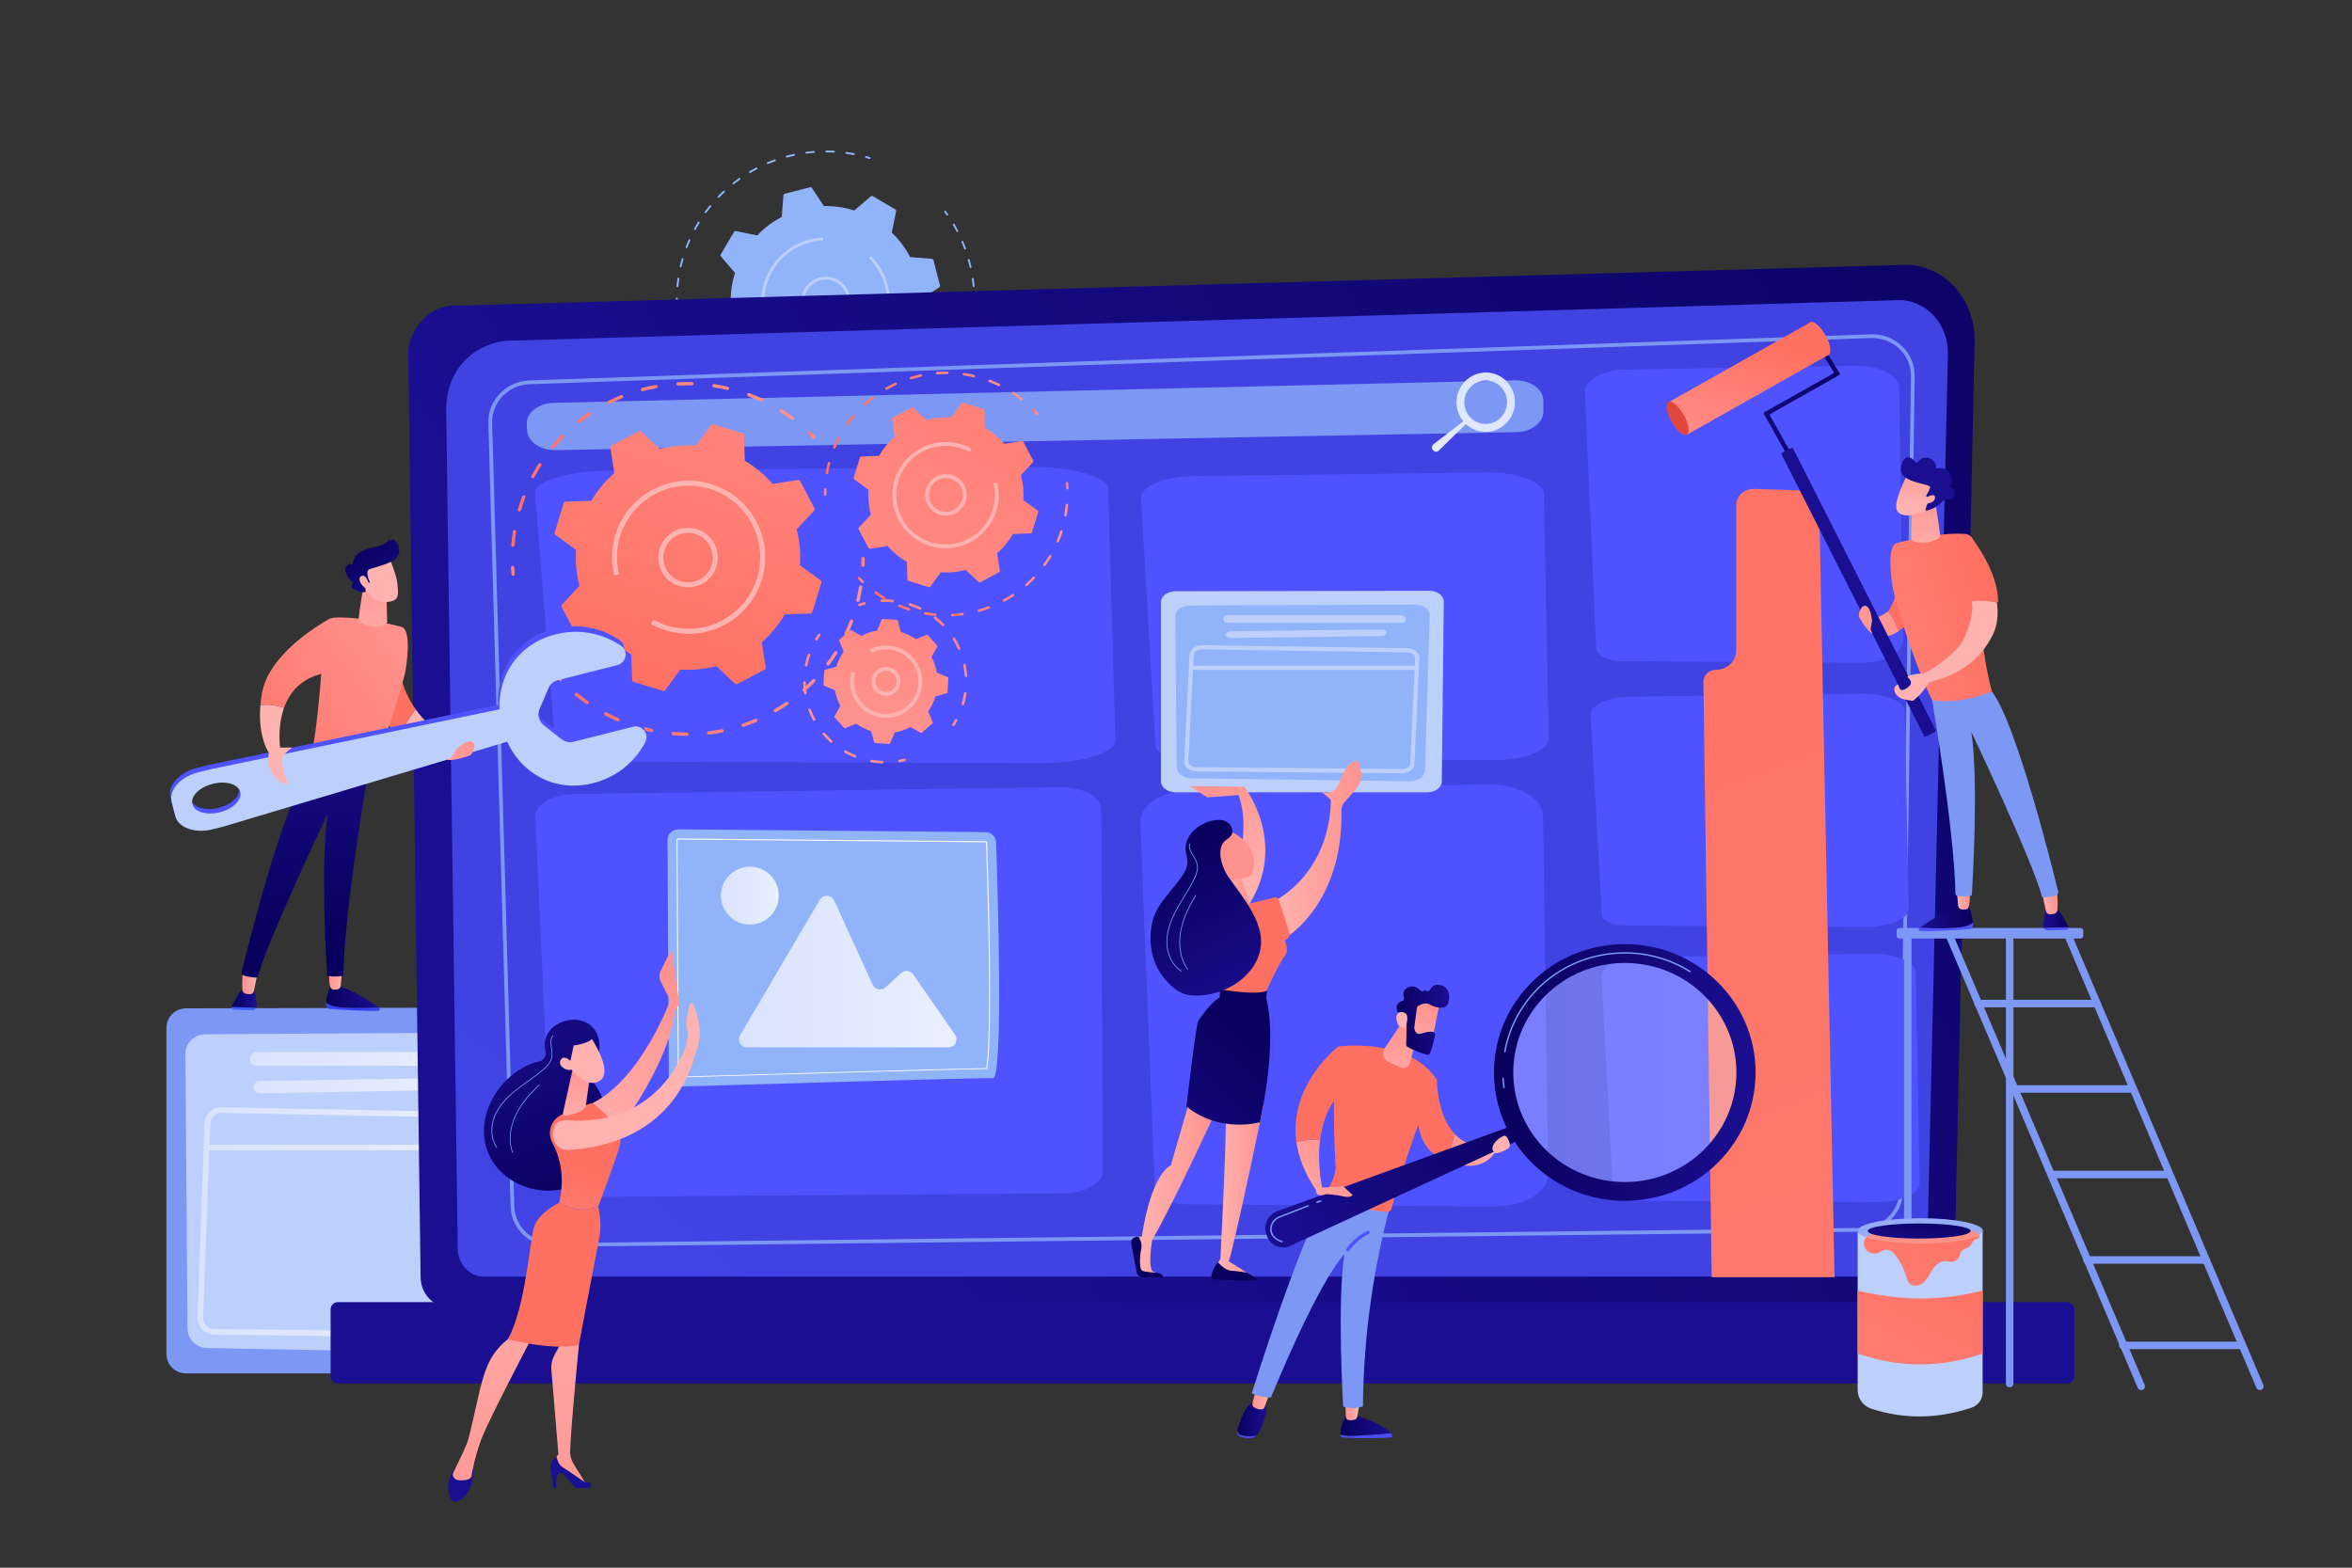 <svg version="1.2" xmlns="http://www.w3.org/2000/svg" viewBox="0 0 2475 1650" width="2475" height="1650"><rect x="0" y="0" width="2475" height="1650" fill="#333333" stroke="none"/><defs><linearGradient id="P" gradientUnits="userSpaceOnUse"/><linearGradient id="g1" x2="1" href="#P" gradientTransform="matrix(257.299,0,0,14.649,263.321,1114.507)"><stop stop-color="#dae3fe"/><stop offset="1" stop-color="#e9effd"/></linearGradient><linearGradient id="g2" x2="1" href="#P" gradientTransform="matrix(226.584,0,0,16.359,266.728,1142.581)"><stop stop-color="#dae3fe"/><stop offset="1" stop-color="#e9effd"/></linearGradient><linearGradient id="g3" x2="1" href="#P" gradientTransform="matrix(332.06,0,0,242.716,207.793,1286.796)"><stop stop-color="#dae3fe"/><stop offset="1" stop-color="#e9effd"/></linearGradient><linearGradient id="g4" x2="1" href="#P" gradientTransform="matrix(321.319,0,0,5.906,214.778,1207.705)"><stop stop-color="#dae3fe"/><stop offset="1" stop-color="#e9effd"/></linearGradient><linearGradient id="g5" x2="1" href="#P" gradientTransform="matrix(-1628,995.999,-887.838,-1451.206,2429.975,126.901)"><stop stop-color="#09005d"/><stop offset="1" stop-color="#1a0f91"/></linearGradient><linearGradient id="g6" x2="1" href="#P" gradientTransform="matrix(-1200.124,1356.14,-1359.506,-1203.102,843.416,1321.751)"><stop stop-color="#4042e2"/><stop offset="1" stop-color="#4f52ff"/></linearGradient><linearGradient id="g7" x2="1" href="#P" gradientTransform="matrix(27.003,564.058,-6003.484,287.401,1235.296,785.882)"><stop stop-color="#09005d"/><stop offset="1" stop-color="#1a0f91"/></linearGradient><linearGradient id="g8" x2="1" href="#P" gradientTransform="matrix(-136.816,187.396,-110.31,-80.536,1599.218,374.259)"><stop stop-color="#dae3fe"/><stop offset="1" stop-color="#e9effd"/></linearGradient><linearGradient id="g9" x2="1" href="#P" gradientTransform="matrix(-303.03,336.034,-344.98,-311.098,2208.728,-447.584)"><stop stop-color="#4042e2"/><stop offset="1" stop-color="#4f52ff"/></linearGradient><linearGradient id="g10" x2="1" href="#P" gradientTransform="matrix(-303.03,336.034,-348.482,-314.256,2317.283,-349.687)"><stop stop-color="#4042e2"/><stop offset="1" stop-color="#4f52ff"/></linearGradient><linearGradient id="g11" x2="1" href="#P" gradientTransform="matrix(-303.031,336.034,-356.267,-321.276,2015.019,-622.261)"><stop stop-color="#4042e2"/><stop offset="1" stop-color="#4f52ff"/></linearGradient><linearGradient id="g12" x2="1" href="#P" gradientTransform="matrix(-303.03,336.033,-338.814,-305.538,2515.758,-170.704)"><stop stop-color="#4042e2"/><stop offset="1" stop-color="#4f52ff"/></linearGradient><linearGradient id="g13" x2="1" href="#P" gradientTransform="matrix(-303.03,336.033,-341.418,-307.886,2495.515,-188.96)"><stop stop-color="#4042e2"/><stop offset="1" stop-color="#4f52ff"/></linearGradient><linearGradient id="g14" x2="1" href="#P" gradientTransform="matrix(-303.03,336.034,-347.534,-313.401,2653.508,-46.483)"><stop stop-color="#4042e2"/><stop offset="1" stop-color="#4f52ff"/></linearGradient><linearGradient id="g15" x2="1" href="#P" gradientTransform="matrix(-303.029,336.032,-345.947,-311.97,2800.066,85.679)"><stop stop-color="#4042e2"/><stop offset="1" stop-color="#4f52ff"/></linearGradient><linearGradient id="g16" x2="1" href="#P" gradientTransform="matrix(39.1,119.85,-62.297,20.324,1271.384,819.192)"><stop stop-color="#ff928e"/><stop offset="1" stop-color="#feb3b1"/></linearGradient><linearGradient id="g17" x2="1" href="#P" gradientTransform="matrix(-82.386,0,0,-188.865,1279.661,1245.083)"><stop stop-color="#ff928e"/><stop offset="1" stop-color="#feb3b1"/></linearGradient><linearGradient id="g18" x2="1" href="#P" gradientTransform="matrix(-180,-58,52.649,-163.392,-722.83,703.464)"><stop stop-color="#09005d"/><stop offset="1" stop-color="#1a0f91"/></linearGradient><linearGradient id="g19" x2="1" href="#P" gradientTransform="matrix(-180,-58,22.976,-71.304,-719.612,693.486)"><stop stop-color="#09005d"/><stop offset="1" stop-color="#1a0f91"/></linearGradient><linearGradient id="g20" x2="1" href="#P" gradientTransform="matrix(-47.708,0,0,-176.613,1329.652,1251.209)"><stop stop-color="#ff928e"/><stop offset="1" stop-color="#feb3b1"/></linearGradient><linearGradient id="g21" x2="1" href="#P" gradientTransform="matrix(-93.398,0,0,-184.773,1432.424,893.273)"><stop stop-color="#ff928e"/><stop offset="1" stop-color="#feb3b1"/></linearGradient><linearGradient id="g22" x2="1" href="#P" gradientTransform="matrix(-175.1,346.799,-272.605,-137.639,1266.699,1069.569)"><stop stop-color="#fe7062"/><stop offset="1" stop-color="#ff928e"/></linearGradient><linearGradient id="g23" x2="1" href="#P" gradientTransform="matrix(-152.999,172.55,-145.735,-129.223,1326.704,1086.513)"><stop stop-color="#09005d"/><stop offset="1" stop-color="#1a0f91"/></linearGradient><linearGradient id="g24" x2="1" href="#P" gradientTransform="matrix(-29.194,0,0,-35.68,1315.189,939.126)"><stop stop-color="#ff928e"/><stop offset="1" stop-color="#feb3b1"/></linearGradient><linearGradient id="g25" x2="1" href="#P" gradientTransform="matrix(-212.499,14.45,-14.707,-216.276,1268.79,901.398)"><stop stop-color="#ff928e"/><stop offset="1" stop-color="#feb3b1"/></linearGradient><linearGradient id="g26" x2="1" href="#P" gradientTransform="matrix(84.65,169.299,-138.472,69.237,1231.878,894.45)"><stop stop-color="#09005d"/><stop offset="1" stop-color="#1a0f91"/></linearGradient><linearGradient id="g27" x2="1" href="#P" gradientTransform="matrix(228.92,0,0,159.625,777.608,1022.559)"><stop stop-color="#dae3fe"/><stop offset="1" stop-color="#e9effd"/></linearGradient><linearGradient id="g28" x2="1" href="#P" gradientTransform="matrix(60.906,0,0,60.906,758.572,942.644)"><stop stop-color="#dae3fe"/><stop offset="1" stop-color="#e9effd"/></linearGradient><linearGradient id="g29" x2="1" href="#P" gradientTransform="matrix(-97.16,-249.424,230.357,-89.733,619.427,1275.112)"><stop stop-color="#09005d"/><stop offset="1" stop-color="#1a0f91"/></linearGradient><linearGradient id="g30" x2="1" href="#P" gradientTransform="matrix(-87.696,198.012,-107.334,-47.536,710.465,1026.739)"><stop stop-color="#ff928e"/><stop offset="1" stop-color="#feb3b1"/></linearGradient><linearGradient id="g31" x2="1" href="#P" gradientTransform="matrix(-87.696,198.012,-62.167,-27.533,708.907,1026.05)"><stop stop-color="#ff928e"/><stop offset="1" stop-color="#feb3b1"/></linearGradient><linearGradient id="g32" x2="1" href="#P" gradientTransform="matrix(-6.667,128,-87.556,-4.56,502.592,1216.871)"><stop stop-color="#09005d"/><stop offset="1" stop-color="#1a0f91"/></linearGradient><linearGradient id="g33" x2="1" href="#P" gradientTransform="matrix(-38.424,-449.081,104.596,-8.949,611.193,1659.853)"><stop stop-color="#ff928e"/><stop offset="1" stop-color="#feb3b1"/></linearGradient><linearGradient id="g34" x2="1" href="#P" gradientTransform="matrix(-6.667,128,-171.641,-8.94,618.031,1222.883)"><stop stop-color="#09005d"/><stop offset="1" stop-color="#1a0f91"/></linearGradient><linearGradient id="g35" x2="1" href="#P" gradientTransform="matrix(-38.434,-449.199,285.002,-24.385,533.901,1666.535)"><stop stop-color="#ff928e"/><stop offset="1" stop-color="#feb3b1"/></linearGradient><linearGradient id="g36" x2="1" href="#P" gradientTransform="matrix(-52.667,160.666,-107.852,-35.354,605.34,1228.504)"><stop stop-color="#fe7062"/><stop offset="1" stop-color="#ff928e"/></linearGradient><linearGradient id="g37" x2="1" href="#P" gradientTransform="matrix(-257.851,188.429,-158.793,-217.295,534.772,1386.898)"><stop stop-color="#fe7062"/><stop offset="1" stop-color="#ff928e"/></linearGradient><linearGradient id="g38" x2="1" href="#P" gradientTransform="matrix(-6.667,65.333,-30.819,-3.145,609.741,1121.137)"><stop stop-color="#ff928e"/><stop offset="1" stop-color="#feb3b1"/></linearGradient><linearGradient id="g39" x2="1" href="#P" gradientTransform="matrix(-5.333,63.333,-73.814,-6.216,664.992,1047.866)"><stop stop-color="#ff928e"/><stop offset="1" stop-color="#feb3b1"/></linearGradient><linearGradient id="g40" x2="1" href="#P" gradientTransform="matrix(-44.667,44.667,-48.837,-48.837,811.671,1002.004)"><stop stop-color="#ff928e"/><stop offset="1" stop-color="#feb3b1"/></linearGradient><linearGradient id="g41" x2="1" href="#P" gradientTransform="matrix(19.919,-48.901,51.736,21.074,-251.253,3245.909)"><stop stop-color="#ff928e"/><stop offset="1" stop-color="#feb3b1"/></linearGradient><linearGradient id="g42" x2="1" href="#P" gradientTransform="matrix(-98.026,-251.647,256.163,-99.786,670.715,1257.98)"><stop stop-color="#09005d"/><stop offset="1" stop-color="#1a0f91"/></linearGradient><linearGradient id="g43" x2="1" href="#P" gradientTransform="matrix(19.919,-48.901,69.098,28.146,-266.814,3239.575)"><stop stop-color="#ff928e"/><stop offset="1" stop-color="#feb3b1"/></linearGradient><linearGradient id="g44" x2="1" href="#P" gradientTransform="matrix(3.986,0,0,10.513,537.597,600.781)"><stop stop-color="#fe7062"/><stop offset="1" stop-color="#ff928e"/></linearGradient><linearGradient id="g45" x2="1" href="#P" gradientTransform="matrix(297.553,0,0,173.547,537.959,488.828)"><stop stop-color="#fe7062"/><stop offset="1" stop-color="#ff928e"/></linearGradient><linearGradient id="g46" x2="1" href="#P" gradientTransform="matrix(8.463,0,0,8.473,849.924,458.008)"><stop stop-color="#fe7062"/><stop offset="1" stop-color="#ff928e"/></linearGradient><linearGradient id="g47" x2="1" href="#P" gradientTransform="matrix(3.634,0,0,10.529,906.219,591.395)"><stop stop-color="#fe7062"/><stop offset="1" stop-color="#ff928e"/></linearGradient><linearGradient id="g48" x2="1" href="#P" gradientTransform="matrix(302.748,0,0,158.422,604.69,695.312)"><stop stop-color="#fe7062"/><stop offset="1" stop-color="#ff928e"/></linearGradient><linearGradient id="g49" x2="1" href="#P" gradientTransform="matrix(8.203,0,0,8.707,583.099,712.385)"><stop stop-color="#fe7062"/><stop offset="1" stop-color="#ff928e"/></linearGradient><linearGradient id="g50" x2="1" href="#P" gradientTransform="matrix(153.015,-519.051,519.047,153.014,678.871,740.061)"><stop stop-color="#fe7062"/><stop offset="1" stop-color="#ff928e"/></linearGradient><linearGradient id="g51" x2="1" href="#P" gradientTransform="matrix(-177.018,192.019,-191.973,-176.975,1088.657,191.37)"><stop stop-color="#ff928e"/><stop offset="1" stop-color="#feb3b1"/></linearGradient><linearGradient id="g52" x2="1" href="#P" gradientTransform="matrix(-177.018,192.019,-194.541,-179.343,1088.779,191.483)"><stop stop-color="#ff928e"/><stop offset="1" stop-color="#feb3b1"/></linearGradient><linearGradient id="g53" x2="1" href="#P" gradientTransform="matrix(-78.008,312.033,-418.824,-104.706,957.744,433.015)"><stop stop-color="#fe7062"/><stop offset="1" stop-color="#ff928e"/></linearGradient><linearGradient id="g54" x2="1" href="#P" gradientTransform="matrix(-78.008,312.032,-384.122,-96.03,1029.551,450.967)"><stop stop-color="#fe7062"/><stop offset="1" stop-color="#ff928e"/></linearGradient><linearGradient id="g55" x2="1" href="#P" gradientTransform="matrix(-78.007,312.03,-168.491,-42.122,1079.015,463.335)"><stop stop-color="#fe7062"/><stop offset="1" stop-color="#ff928e"/></linearGradient><linearGradient id="g56" x2="1" href="#P" gradientTransform="matrix(-78.008,312.032,-465.696,-116.424,1036.126,452.611)"><stop stop-color="#fe7062"/><stop offset="1" stop-color="#ff928e"/></linearGradient><linearGradient id="g57" x2="1" href="#P" gradientTransform="matrix(-78.008,312.032,-345.325,-86.331,967.214,435.383)"><stop stop-color="#fe7062"/><stop offset="1" stop-color="#ff928e"/></linearGradient><linearGradient id="g58" x2="1" href="#P" gradientTransform="matrix(-78.007,312.031,-179.635,-44.909,922.171,424.123)"><stop stop-color="#fe7062"/><stop offset="1" stop-color="#ff928e"/></linearGradient><linearGradient id="g59" x2="1" href="#P" gradientTransform="matrix(-78.007,312.031,-312.032,-78.008,1000.643,443.74)"><stop stop-color="#fe7062"/><stop offset="1" stop-color="#ff928e"/></linearGradient><linearGradient id="g60" x2="1" href="#P" gradientTransform="matrix(-18.002,264.026,-264.059,-18.004,964.377,246.333)"><stop stop-color="#ff928e"/><stop offset="1" stop-color="#feb3b1"/></linearGradient><linearGradient id="g61" x2="1" href="#P" gradientTransform="matrix(-18.002,264.026,-264.019,-18.001,964.62,246.349)"><stop stop-color="#ff928e"/><stop offset="1" stop-color="#feb3b1"/></linearGradient><linearGradient id="g62" x2="1" href="#P" gradientTransform="matrix(3.028,0,0,7.982,1121.383,511.249)"><stop stop-color="#fe7062"/><stop offset="1" stop-color="#ff928e"/></linearGradient><linearGradient id="g63" x2="1" href="#P" gradientTransform="matrix(203.989,0,0,118.423,920.021,589.453)"><stop stop-color="#fe7062"/><stop offset="1" stop-color="#ff928e"/></linearGradient><linearGradient id="g64" x2="1" href="#P" gradientTransform="matrix(6.441,0,0,6.423,902.587,610.4)"><stop stop-color="#fe7062"/><stop offset="1" stop-color="#ff928e"/></linearGradient><linearGradient id="g65" x2="1" href="#P" gradientTransform="matrix(2.757,0,0,7.995,866.798,517.862)"><stop stop-color="#fe7062"/><stop offset="1" stop-color="#ff928e"/></linearGradient><linearGradient id="g66" x2="1" href="#P" gradientTransform="matrix(207.529,0,0,108.173,868.741,445.153)"><stop stop-color="#fe7062"/><stop offset="1" stop-color="#ff928e"/></linearGradient><linearGradient id="g67" x2="1" href="#P" gradientTransform="matrix(6.263,0,0,6.594,1086.501,433.756)"><stop stop-color="#fe7062"/><stop offset="1" stop-color="#ff928e"/></linearGradient><linearGradient id="g68" x2="1" href="#P" gradientTransform="matrix(-348.133,654.608,-654.613,-348.135,1205.582,125.692)"><stop stop-color="#fe7062"/><stop offset="1" stop-color="#ff928e"/></linearGradient><linearGradient id="g69" x2="1" href="#P" gradientTransform="matrix(-198.02,222.022,-222.009,-198.008,1298.234,181.368)"><stop stop-color="#ff928e"/><stop offset="1" stop-color="#feb3b1"/></linearGradient><linearGradient id="g70" x2="1" href="#P" gradientTransform="matrix(-198.019,222.022,-224.642,-200.356,1298.139,181.283)"><stop stop-color="#ff928e"/><stop offset="1" stop-color="#feb3b1"/></linearGradient><linearGradient id="g71" x2="1" href="#P" gradientTransform="matrix(1690.457,4479.716,-2176.056,821.152,1565.47,163.978)"><stop stop-color="#fe7062"/><stop offset="1" stop-color="#ff928e"/></linearGradient><linearGradient id="g72" x2="1" href="#P" gradientTransform="matrix(21.333,-122.666,503.732,87.606,1422.255,1599.815)"><stop stop-color="#4042e2"/><stop offset="1" stop-color="#4f52ff"/></linearGradient><linearGradient id="g73" x2="1" href="#P" gradientTransform="matrix(52.988,0,0,21.623,1410.519,1500.404)"><stop stop-color="#09005d"/><stop offset="1" stop-color="#1a0f91"/></linearGradient><linearGradient id="g74" x2="1" href="#P" gradientTransform="matrix(15.359,0,0,18.666,1415.557,1485.484)"><stop stop-color="#ff928e"/><stop offset="1" stop-color="#feb3b1"/></linearGradient><linearGradient id="g75" x2="1" href="#P" gradientTransform="matrix(21.333,-122.667,444.896,77.373,1300.096,1578.571)"><stop stop-color="#4042e2"/><stop offset="1" stop-color="#4f52ff"/></linearGradient><linearGradient id="g76" x2="1" href="#P" gradientTransform="matrix(30.67,0,0,35.547,1301.974,1493.825)"><stop stop-color="#09005d"/><stop offset="1" stop-color="#1a0f91"/></linearGradient><linearGradient id="g77" x2="1" href="#P" gradientTransform="matrix(18.355,0,0,21.555,1317.916,1472.681)"><stop stop-color="#ff928e"/><stop offset="1" stop-color="#feb3b1"/></linearGradient><linearGradient id="g78" x2="1" href="#P" gradientTransform="matrix(-177.334,138,-141.487,-181.814,1238.545,1341.276)"><stop stop-color="#fe7062"/><stop offset="1" stop-color="#ff928e"/></linearGradient><linearGradient id="g79" x2="1" href="#P" gradientTransform="matrix(-113.994,95.995,-16.982,-20.166,1610.161,1152.655)"><stop stop-color="#4042e2"/><stop offset="1" stop-color="#4f52ff"/></linearGradient><linearGradient id="g80" x2="1" href="#P" gradientTransform="matrix(-65.341,57.861,-82.791,-93.494,1402.009,1205.132)"><stop stop-color="#ff928e"/><stop offset="1" stop-color="#feb3b1"/></linearGradient><linearGradient id="g81" x2="1" href="#P" gradientTransform="matrix(-177.333,138,-94.533,-121.478,1206.621,1300.255)"><stop stop-color="#fe7062"/><stop offset="1" stop-color="#ff928e"/></linearGradient><linearGradient id="g82" x2="1" href="#P" gradientTransform="matrix(-177.333,138,-201.79,-259.305,1265.741,1376.226)"><stop stop-color="#fe7062"/><stop offset="1" stop-color="#ff928e"/></linearGradient><linearGradient id="g83" x2="1" href="#P" gradientTransform="matrix(51.459,0,0,32.925,1524.498,1210.605)"><stop stop-color="#ff928e"/><stop offset="1" stop-color="#feb3b1"/></linearGradient><linearGradient id="g84" x2="1" href="#P" gradientTransform="matrix(-0.562,96.095,-71.883,-0.42,1474.479,1073.089)"><stop stop-color="#ff928e"/><stop offset="1" stop-color="#feb3b1"/></linearGradient><linearGradient id="g85" x2="1" href="#P" gradientTransform="matrix(-278.985,182.99,-50.215,-76.557,1629.773,1133.33)"><stop stop-color="#09005d"/><stop offset="1" stop-color="#1a0f91"/></linearGradient><linearGradient id="g86" x2="1" href="#P" gradientTransform="matrix(247.346,0,0,242.884,1586.088,1128.814)"><stop stop-color="#dae3fe"/><stop offset="1" stop-color="#e9effd"/></linearGradient><linearGradient id="g87" x2="1" href="#P" gradientTransform="matrix(275.229,0,0,270.264,1572.146,1128.814)"><stop stop-color="#09005d"/><stop offset="1" stop-color="#1a0f91"/></linearGradient><linearGradient id="g88" x2="1" href="#P" gradientTransform="matrix(-37.879,68.688,-56.391,-31.098,1505.661,1057.287)"><stop stop-color="#ff928e"/><stop offset="1" stop-color="#feb3b1"/></linearGradient><linearGradient id="g89" x2="1" href="#P" gradientTransform="matrix(55.922,-8.069,10.52,72.91,1472.063,1077.386)"><stop stop-color="#09005d"/><stop offset="1" stop-color="#1a0f91"/></linearGradient><linearGradient id="g90" x2="1" href="#P" gradientTransform="matrix(31.991,-43.943,44.921,32.703,1444.172,1116.226)"><stop stop-color="#ff928e"/><stop offset="1" stop-color="#feb3b1"/></linearGradient><linearGradient id="g91" x2="1" href="#P" gradientTransform="matrix(-65.341,57.861,-62.638,-70.736,1427.812,1234.271)"><stop stop-color="#ff928e"/><stop offset="1" stop-color="#feb3b1"/></linearGradient><linearGradient id="g92" x2="1" href="#P" gradientTransform="matrix(-12.667,62.667,-55.319,-11.181,1604.298,1085.05)"><stop stop-color="#ff928e"/><stop offset="1" stop-color="#feb3b1"/></linearGradient><linearGradient id="g93" x2="1" href="#P" gradientTransform="matrix(-37,42,-59.316,-52.255,504.975,703.216)"><stop stop-color="#ff928e"/><stop offset="1" stop-color="#feb3b1"/></linearGradient><linearGradient id="g94" x2="1" href="#P" gradientTransform="matrix(-160.661,289.586,-189.424,-105.092,400.698,766.237)"><stop stop-color="#fe7062"/><stop offset="1" stop-color="#ff928e"/></linearGradient><linearGradient id="g95" x2="1" href="#P" gradientTransform="matrix(56.535,0,0,23.866,343.039,1049.365)"><stop stop-color="#09005d"/><stop offset="1" stop-color="#1a0f91"/></linearGradient><linearGradient id="g96" x2="1" href="#P" gradientTransform="matrix(0,117.024,-734.299,0,371.307,934.775)"><stop stop-color="#53d8ff"/><stop offset="1" stop-color="#3840f7"/></linearGradient><linearGradient id="g97" x2="1" href="#P" gradientTransform="matrix(26.472,0,0,22.515,243.725,1049.507)"><stop stop-color="#09005d"/><stop offset="1" stop-color="#1a0f91"/></linearGradient><linearGradient id="g98" x2="1" href="#P" gradientTransform="matrix(11.9,124.957,-592.509,56.429,247.236,962.342)"><stop stop-color="#53d8ff"/><stop offset="1" stop-color="#3840f7"/></linearGradient><linearGradient id="g99" x2="1" href="#P" gradientTransform="matrix(17.176,0,0,30.323,254.921,1031.257)"><stop stop-color="#ff928e"/><stop offset="1" stop-color="#feb3b1"/></linearGradient><linearGradient id="g100" x2="1" href="#P" gradientTransform="matrix(14.316,0,0,22.69,345.914,1030.133)"><stop stop-color="#ff928e"/><stop offset="1" stop-color="#feb3b1"/></linearGradient><linearGradient id="g101" x2="1" href="#P" gradientTransform="matrix(-4.271,-263.37,165.795,-2.689,321.055,987.995)"><stop stop-color="#09005d"/><stop offset="1" stop-color="#1a0f91"/></linearGradient><linearGradient id="g102" x2="1" href="#P" gradientTransform="matrix(-58.592,75.752,-16.936,-13.1,381.513,810.041)"><stop stop-color="#09005d"/><stop offset="1" stop-color="#1a0f91"/></linearGradient><linearGradient id="g103" x2="1" href="#P" gradientTransform="matrix(208,-149.5,141.277,196.56,231.288,834.488)"><stop stop-color="#fe7062"/><stop offset="1" stop-color="#ff928e"/></linearGradient><linearGradient id="g104" x2="1" href="#P" gradientTransform="matrix(-27.5,101,-84.105,-22.9,406.257,593.659)"><stop stop-color="#ff928e"/><stop offset="1" stop-color="#feb3b1"/></linearGradient><linearGradient id="g105" x2="1" href="#P" gradientTransform="matrix(20,84.5,-69.981,16.564,-144.933,-1685.68)"><stop stop-color="#ff928e"/><stop offset="1" stop-color="#feb3b1"/></linearGradient><linearGradient id="g106" x2="1" href="#P" gradientTransform="matrix(41.31,53.188,-96.423,74.891,379.384,576.088)"><stop stop-color="#09005d"/><stop offset="1" stop-color="#1a0f91"/></linearGradient><linearGradient id="g107" x2="1" href="#P" gradientTransform="matrix(20,84.5,-48.924,11.58,-159.828,-1682.164)"><stop stop-color="#ff928e"/><stop offset="1" stop-color="#feb3b1"/></linearGradient><linearGradient id="g108" x2="1" href="#P" gradientTransform="matrix(9.5,96.5,-368.664,36.293,338.009,527.847)"><stop stop-color="#4042e2"/><stop offset="1" stop-color="#4f52ff"/></linearGradient><linearGradient id="g109" x2="1" href="#P" gradientTransform="matrix(9.5,96.5,-90.318,8.891,576.728,504.346)"><stop stop-color="#4042e2"/><stop offset="1" stop-color="#4f52ff"/></linearGradient><linearGradient id="g110" x2="1" href="#P" gradientTransform="matrix(-80,-73,68.637,-75.218,857.187,1285.937)"><stop stop-color="#ff928e"/><stop offset="1" stop-color="#feb3b1"/></linearGradient><linearGradient id="g111" x2="1" href="#P" gradientTransform="matrix(208,-149.5,65.407,91.001,197.445,787.402)"><stop stop-color="#fe7062"/><stop offset="1" stop-color="#ff928e"/></linearGradient><linearGradient id="g112" x2="1" href="#P" gradientTransform="matrix(-56.945,150.903,-125.35,-47.302,495.49,764.733)"><stop stop-color="#ff928e"/><stop offset="1" stop-color="#feb3b1"/></linearGradient><linearGradient id="g113" x2="1" href="#P" gradientTransform="matrix(-80,-73,65.504,-71.784,844.165,1300.206)"><stop stop-color="#ff928e"/><stop offset="1" stop-color="#feb3b1"/></linearGradient><linearGradient id="g114" x2="1" href="#P" gradientTransform="matrix(48.521,128.581,-149.196,56.3,1972.127,641.741)"><stop stop-color="#ff928e"/><stop offset="1" stop-color="#feb3b1"/></linearGradient><linearGradient id="g115" x2="1" href="#P" gradientTransform="matrix(-115.333,52,-81.674,-181.15,1942.337,650.556)"><stop stop-color="#fe7062"/><stop offset="1" stop-color="#ff928e"/></linearGradient><linearGradient id="g116" x2="1" href="#P" gradientTransform="matrix(-57.127,0,0,-24.116,2076.207,965.267)"><stop stop-color="#09005d"/><stop offset="1" stop-color="#1a0f91"/></linearGradient><linearGradient id="g117" x2="1" href="#P" gradientTransform="matrix(4.666,132.001,-1000.626,35.374,2037.967,701.888)"><stop stop-color="#4042e2"/><stop offset="1" stop-color="#4f52ff"/></linearGradient><linearGradient id="g118" x2="1" href="#P" gradientTransform="matrix(-26.749,0,0,-22.749,2176.56,965.409)"><stop stop-color="#09005d"/><stop offset="1" stop-color="#1a0f91"/></linearGradient><linearGradient id="g119" x2="1" href="#P" gradientTransform="matrix(4.667,132.003,-1233.969,43.627,2153.733,697.789)"><stop stop-color="#4042e2"/><stop offset="1" stop-color="#4f52ff"/></linearGradient><linearGradient id="g120" x2="1" href="#P" gradientTransform="matrix(-17.356,0,0,-30.645,2165.246,946.969)"><stop stop-color="#ff928e"/><stop offset="1" stop-color="#feb3b1"/></linearGradient><linearGradient id="g121" x2="1" href="#P" gradientTransform="matrix(-14.466,0,0,-22.928,2073.301,945.833)"><stop stop-color="#ff928e"/><stop offset="1" stop-color="#feb3b1"/></linearGradient><linearGradient id="g122" x2="1" href="#P" gradientTransform="matrix(-271.486,86.995,-160.886,-502.076,2100.854,632.35)"><stop stop-color="#fe7062"/><stop offset="1" stop-color="#ff928e"/></linearGradient><linearGradient id="g123" x2="1" href="#P" gradientTransform="matrix(10,70.667,-50.147,7.096,2019.556,516.022)"><stop stop-color="#ff928e"/><stop offset="1" stop-color="#feb3b1"/></linearGradient><linearGradient id="g124" x2="1" href="#P" gradientTransform="matrix(-238.258,208.882,-113.185,-129.102,1998.558,343.248)"><stop stop-color="#09005d"/><stop offset="1" stop-color="#1a0f91"/></linearGradient><linearGradient id="g125" x2="1" href="#P" gradientTransform="matrix(-48.239,132.93,-120.743,-43.816,1855.452,356.988)"><stop stop-color="#fe7062"/><stop offset="1" stop-color="#ff928e"/></linearGradient><linearGradient id="g126" x2="1" href="#P" gradientTransform="matrix(-62,176,-183.295,-64.57,2072.507,292.054)"><stop stop-color="#09005d"/><stop offset="1" stop-color="#1a0f91"/></linearGradient><linearGradient id="g127" x2="1" href="#P" gradientTransform="matrix(219.784,-167.919,424.035,555.007,1837.159,385.49)"><stop stop-color="#e1473d"/><stop offset="1" stop-color="#e9605a"/></linearGradient><linearGradient id="g128" x2="1" href="#P" gradientTransform="matrix(-48.237,132.926,-149.187,-54.138,1907.469,375.864)"><stop stop-color="#fe7062"/><stop offset="1" stop-color="#ff928e"/></linearGradient><linearGradient id="g129" x2="1" href="#P" gradientTransform="matrix(-51.898,138.731,-115.229,-43.106,1973.912,627.522)"><stop stop-color="#ff928e"/><stop offset="1" stop-color="#feb3b1"/></linearGradient><linearGradient id="g130" x2="1" href="#P" gradientTransform="matrix(6.667,59.333,-36.638,4.117,2050.033,560.521)"><stop stop-color="#ff928e"/><stop offset="1" stop-color="#feb3b1"/></linearGradient><linearGradient id="g131" x2="1" href="#P" gradientTransform="matrix(-271.487,86.996,-191.097,-596.357,2089.966,598.373)"><stop stop-color="#fe7062"/><stop offset="1" stop-color="#ff928e"/></linearGradient><linearGradient id="g132" x2="1" href="#P" gradientTransform="matrix(6.667,59.333,-82.936,9.319,1994.886,566.717)"><stop stop-color="#ff928e"/><stop offset="1" stop-color="#feb3b1"/></linearGradient><linearGradient id="g133" x2="1" href="#P" gradientTransform="matrix(-6.667,48.667,-45.145,-6.184,2021.812,483.746)"><stop stop-color="#ff928e"/><stop offset="1" stop-color="#feb3b1"/></linearGradient><linearGradient id="g134" x2="1" href="#P" gradientTransform="matrix(-80,104,-144.12,-110.862,2161.74,331.646)"><stop stop-color="#09005d"/><stop offset="1" stop-color="#1a0f91"/></linearGradient><linearGradient id="g135" x2="1" href="#P" gradientTransform="matrix(-6.667,48.667,-61.346,-8.403,2035.317,485.596)"><stop stop-color="#ff928e"/><stop offset="1" stop-color="#feb3b1"/></linearGradient><linearGradient id="g136" x2="1" href="#P" gradientTransform="matrix(-218.18,418.511,-515.313,-268.646,2066.322,1303.653)"><stop stop-color="#fe7062"/><stop offset="1" stop-color="#ff928e"/></linearGradient><linearGradient id="g137" x2="1" href="#P" gradientTransform="matrix(-158.677,402.643,-584.274,-230.255,2050.694,1232.173)"><stop stop-color="#fe7062"/><stop offset="1" stop-color="#ff928e"/></linearGradient><linearGradient id="g138" x2="1" href="#P" gradientTransform="matrix(-10.361,48.844,-188.989,-40.089,2024.299,1273.333)"><stop stop-color="#09005d"/><stop offset="1" stop-color="#1a0f91"/></linearGradient></defs><style>.a{fill:#91b3fa}.b{fill:#bdd0fb}.c{fill:#7d97f4}.d{fill:url(#g1)}.e{fill:url(#g2)}.f{fill:url(#g3)}.g{fill:url(#g4)}.h{fill:url(#g5)}.i{fill:url(#g6)}.j{fill:url(#g7)}.k{fill:url(#g8)}.l{fill:url(#g9)}.m{fill:url(#g10)}.n{fill:url(#g11)}.o{fill:url(#g12)}.p{fill:url(#g13)}.q{fill:url(#g14)}.r{fill:url(#g15)}.s{fill:url(#g16)}.t{fill:url(#g17)}.u{fill:url(#g18)}.v{fill:url(#g19)}.w{fill:url(#g20)}.x{fill:url(#g21)}.y{fill:url(#g22)}.z{fill:url(#g23)}.A{fill:url(#g24)}.B{fill:url(#g25)}.C{fill:url(#g26)}.D{fill:#fff}.E{fill:url(#g27)}.F{fill:url(#g28)}.G{fill:url(#g29)}.H{fill:url(#g30)}.I{fill:url(#g31)}.J{fill:url(#g32)}.K{fill:url(#g33)}.L{fill:url(#g34)}.M{fill:url(#g35)}.N{fill:url(#g36)}.O{fill:url(#g37)}.P{fill:url(#g38)}.Q{fill:url(#g39)}.R{fill:url(#g40)}.S{fill:url(#g41)}.T{fill:url(#g42)}.U{fill:url(#g43)}.V{fill:url(#g44)}.W{fill:url(#g45)}.X{fill:url(#g46)}.Y{fill:url(#g47)}.Z{fill:url(#g48)}.a0{fill:url(#g49)}.a1{fill:url(#g50)}.a2{fill:url(#g51)}.a3{fill:url(#g52)}.a4{fill:url(#g53)}.a5{fill:url(#g54)}.a6{fill:url(#g55)}.a7{fill:url(#g56)}.a8{fill:url(#g57)}.a9{fill:url(#g58)}.aa{fill:url(#g59)}.ab{fill:url(#g60)}.ac{fill:url(#g61)}.ad{fill:url(#g62)}.ae{fill:url(#g63)}.af{fill:url(#g64)}.ag{fill:url(#g65)}.ah{fill:url(#g66)}.ai{fill:url(#g67)}.aj{fill:url(#g68)}.ak{fill:url(#g69)}.al{fill:url(#g70)}.am{fill:url(#g71)}.an{fill:url(#g72)}.ao{fill:url(#g73)}.ap{fill:url(#g74)}.aq{fill:url(#g75)}.ar{fill:url(#g76)}.as{fill:url(#g77)}.at{fill:url(#g78)}.au{fill:url(#g79)}.av{fill:url(#g80)}.aw{fill:url(#g81)}.ax{fill:url(#g82)}.ay{fill:url(#g83)}.az{fill:url(#g84)}.aA{fill:url(#g85)}.aB{opacity:.3;fill:url(#g86)}.aC{fill:url(#g87)}.aD{fill:url(#g88)}.aE{fill:url(#g89)}.aF{fill:url(#g90)}.aG{fill:url(#g91)}.aH{fill:url(#g92)}.aI{fill:url(#g93)}.aJ{fill:url(#g94)}.aK{fill:url(#g95)}.aL{fill:url(#g96)}.aM{fill:url(#g97)}.aN{fill:url(#g98)}.aO{fill:url(#g99)}.aP{fill:url(#g100)}.aQ{fill:url(#g101)}.aR{fill:url(#g102)}.aS{fill:url(#g103)}.aT{fill:url(#g104)}.aU{fill:url(#g105)}.aV{fill:url(#g106)}.aW{fill:url(#g107)}.aX{fill:url(#g108)}.aY{fill:url(#g109)}.aZ{fill:url(#g110)}.b0{fill:url(#g111)}.b1{fill:url(#g112)}.b2{fill:url(#g113)}.b3{fill:url(#g114)}.b4{fill:url(#g115)}.b5{fill:url(#g116)}.b6{fill:url(#g117)}.b7{fill:url(#g118)}.b8{fill:url(#g119)}.b9{fill:url(#g120)}.ba{fill:url(#g121)}.bb{fill:url(#g122)}.bc{fill:url(#g123)}.bd{fill:url(#g124)}.be{fill:url(#g125)}.bf{fill:url(#g126)}.bg{fill:url(#g127)}.bh{fill:url(#g128)}.bi{fill:url(#g129)}.bj{fill:url(#g130)}.bk{fill:url(#g131)}.bl{fill:url(#g132)}.bm{fill:url(#g133)}.bn{fill:url(#g134)}.bo{fill:url(#g135)}.bp{fill:url(#g136)}.bq{fill:url(#g137)}.br{opacity:.2;fill:#fff}.bs{fill:url(#g138)}</style><path class="a" d="m996.8 226.9c-0.3 0-0.6-0.2-0.8-0.5q-1.1-1.6-2.3-3.2c-0.3-0.4-0.2-1 0.2-1.3 0.4-0.4 1.1-0.3 1.4 0.2q1.2 1.6 2.3 3.2c0.3 0.4 0.2 1.1-0.2 1.4q-0.3 0.2-0.6 0.2z"/><path class="a" d="m868.7 473.5q-1.4 0-2.9-0.1c-0.5 0-1-0.4-1-1 0.1-0.5 0.5-0.9 1.1-0.9 0.9 0 1.9 0 2.8 0q2.4 0 4.8-0.1c0.6 0 1 0.4 1.1 1 0 0.5-0.5 1-1 1q-2.4 0.1-4.9 0.1zm-15.4-0.8q0 0-0.1 0c-2.5-0.2-5.1-0.6-7.7-1-0.5 0-0.9-0.5-0.8-1.1 0-0.5 0.5-0.9 1.1-0.8 2.5 0.4 5.1 0.7 7.6 0.9 0.6 0.1 1 0.6 0.9 1.1-0.1 0.5-0.5 0.9-1 0.9zm32.8-0.2c-0.5 0-0.9-0.4-1-0.9-0.1-0.5 0.3-1 0.9-1.1 2.5-0.3 5.1-0.6 7.6-1 0.5-0.1 1 0.2 1.1 0.8 0.1 0.5-0.3 1-0.8 1.1-2.5 0.4-5.1 0.8-7.7 1.1q-0.1 0-0.1 0zm19.9-3.6c-0.4 0-0.8-0.3-0.9-0.7-0.2-0.6 0.2-1.1 0.7-1.2q3.2-0.8 6.5-1.8l0.9-0.2c0.5-0.2 1.1 0.1 1.2 0.6 0.2 0.5-0.1 1.1-0.6 1.3l-1 0.2c-2.1 0.7-4.4 1.3-6.5 1.8q-0.1 0-0.3 0zm19.4-6.1c-0.4 0-0.8-0.2-1-0.6-0.2-0.5 0.1-1.1 0.6-1.3 2.4-0.9 4.8-1.9 7.1-2.9 0.5-0.2 1.1 0 1.3 0.5 0.2 0.5 0 1.1-0.5 1.3-2.4 1-4.8 2-7.2 3q-0.2 0-0.3 0zm18.3-8.5c-0.3 0-0.6-0.2-0.8-0.5-0.3-0.5-0.1-1.1 0.4-1.3 2.2-1.3 4.4-2.5 6.6-3.9 0.5-0.3 1.1-0.1 1.4 0.4 0.3 0.4 0.1 1-0.3 1.3-2.2 1.4-4.5 2.7-6.8 3.9q-0.2 0.1-0.5 0.1zm17.2-10.8c-0.3 0-0.6-0.1-0.8-0.4-0.4-0.5-0.3-1.1 0.2-1.4 2-1.5 4.1-3.1 6.1-4.7 0.4-0.3 1-0.2 1.4 0.2 0.3 0.4 0.2 1-0.2 1.4-2 1.6-4.1 3.2-6.1 4.7q-0.3 0.2-0.6 0.2zm15.5-13c-0.2 0-0.5-0.1-0.7-0.3-0.4-0.4-0.3-1 0-1.4 1.9-1.7 3.7-3.5 5.5-5.4 0.4-0.4 1-0.4 1.4 0 0.4 0.4 0.4 1 0 1.4-1.8 1.9-3.6 3.7-5.5 5.5q-0.3 0.2-0.7 0.2zm13.8-14.8q-0.4 0-0.6-0.2c-0.5-0.4-0.5-1-0.2-1.4 1.6-2 3.2-4.1 4.7-6.1 0.3-0.5 0.9-0.6 1.4-0.2 0.4 0.3 0.5 0.9 0.2 1.4-1.5 2-3.1 4.1-4.7 6.1-0.2 0.2-0.5 0.4-0.8 0.4zm11.7-16.5q-0.3 0-0.5-0.2c-0.5-0.3-0.6-0.9-0.3-1.4 1.3-2.1 2.6-4.4 3.8-6.6 0.3-0.5 0.9-0.6 1.4-0.4 0.5 0.3 0.6 0.9 0.4 1.4-1.3 2.2-2.6 4.5-3.9 6.7-0.2 0.3-0.6 0.5-0.9 0.5zm9.5-17.9q-0.2 0-0.4-0.1c-0.5-0.3-0.7-0.8-0.5-1.3 1.1-2.4 2.1-4.7 3-7.1 0.2-0.5 0.8-0.8 1.3-0.6 0.5 0.2 0.8 0.8 0.6 1.3-1 2.4-2 4.8-3.1 7.2-0.1 0.3-0.5 0.6-0.9 0.6zm7.2-19q-0.2 0-0.3-0.1c-0.6-0.1-0.9-0.7-0.7-1.2 0.7-2.4 1.4-4.9 2.1-7.4 0.1-0.5 0.6-0.8 1.2-0.7 0.5 0.1 0.8 0.7 0.7 1.2-0.6 2.5-1.3 5-2.1 7.5-0.1 0.4-0.5 0.7-0.9 0.7zm4.6-19.7q-0.1 0-0.2-0.1c-0.5 0-0.9-0.6-0.8-1.1 0.4-2.5 0.8-5.1 1.1-7.6 0-0.5 0.5-0.9 1.1-0.9 0.5 0.1 0.9 0.6 0.8 1.1-0.2 2.6-0.6 5.2-1 7.7-0.1 0.5-0.5 0.9-1 0.9zm2-20.2q0 0 0 0c-0.6 0-1-0.5-1-1q0.1-2.7 0.1-5.4 0-1.2 0-2.3c0-0.6 0.4-1 1-1 0.5 0 1 0.4 1 0.9q0 1.2 0 2.4 0 2.7-0.1 5.4c0 0.6-0.5 1-1 1zm-0.6-20.3c-0.5 0-0.9-0.4-1-0.9-0.2-2.5-0.6-5.1-0.9-7.6-0.1-0.5 0.3-1 0.8-1.1 0.6-0.1 1.1 0.3 1.1 0.8 0.4 2.6 0.7 5.2 1 7.7 0 0.6-0.4 1.1-0.9 1.1q-0.1 0-0.1 0zm-3.3-20c-0.4 0-0.8-0.3-0.9-0.8-0.6-2.4-1.2-4.9-1.9-7.4-0.2-0.5 0.1-1.1 0.7-1.2 0.5-0.2 1 0.1 1.2 0.7 0.7 2.5 1.3 5 1.9 7.5 0.1 0.5-0.2 1.1-0.7 1.2q-0.1 0-0.3 0zm-5.7-19.4c-0.4 0-0.8-0.3-1-0.7-0.8-2.4-1.8-4.8-2.8-7.1-0.2-0.5 0-1.1 0.5-1.3 0.5-0.2 1.1 0 1.3 0.5 1 2.4 2 4.8 2.9 7.3 0.2 0.5-0.1 1-0.6 1.2q-0.2 0.1-0.3 0.1zm-8.2-18.5c-0.4 0-0.7-0.2-0.9-0.6-1.2-2.2-2.5-4.5-3.7-6.7-0.3-0.5-0.2-1.1 0.3-1.3 0.5-0.3 1.1-0.2 1.4 0.3 1.3 2.2 2.5 4.5 3.7 6.8 0.3 0.5 0.1 1.1-0.4 1.3q-0.2 0.2-0.4 0.2z"/><path class="a" d="m833.2 469.4q-0.1 0-0.2 0-1.9-0.5-3.9-1c-0.5-0.1-0.8-0.7-0.7-1.2 0.2-0.5 0.7-0.9 1.2-0.7q2 0.5 3.9 0.9c0.5 0.1 0.8 0.7 0.7 1.2-0.1 0.5-0.5 0.8-1 0.8z"/><path class="a" d="m735.6 399.2c-0.4 0-0.7-0.2-0.9-0.5q-1-1.7-2-3.4c-0.3-0.5-0.2-1.1 0.3-1.3 0.5-0.3 1.1-0.2 1.4 0.3q1 1.7 2 3.4c0.3 0.5 0.1 1.1-0.3 1.4q-0.3 0.1-0.5 0.1z"/><path class="a" d="m727.4 384.3c-0.3 0-0.7-0.2-0.9-0.6-1.1-2.4-2.2-4.9-3.2-7.4-0.3-0.5 0-1.1 0.5-1.3 0.5-0.2 1.1 0.1 1.3 0.6 1 2.4 2.1 4.9 3.2 7.3 0.3 0.4 0.1 1-0.4 1.3q-0.3 0.1-0.5 0.1zm-7.7-19.6c-0.4 0-0.8-0.3-1-0.7q-0.6-2-1.2-4-0.5-1.9-1-3.8c-0.2-0.5 0.1-1 0.7-1.2 0.5-0.1 1 0.2 1.2 0.7q0.5 1.9 1 3.7 0.6 2 1.2 4c0.2 0.5-0.1 1.1-0.6 1.2q-0.2 0.1-0.3 0.1zm-5.1-20.5c-0.5 0-0.9-0.3-1-0.8-0.4-2.7-0.8-5.3-1.2-8-0.1-0.5 0.3-1 0.9-1.1 0.5-0.1 1 0.3 1.1 0.9 0.3 2.6 0.7 5.2 1.2 7.8 0.1 0.6-0.3 1.1-0.8 1.2q-0.1 0-0.2 0zm-2.3-20.9c-0.5 0-1-0.5-1-1q-0.1-3.2-0.1-6.5 0-0.8 0-1.6c0-0.5 0.4-1 1-1 0.5 0 1 0.5 1 1q0 0.8 0 1.6 0 3.2 0.1 6.4c0 0.6-0.4 1-0.9 1.1q-0.1 0-0.1 0zm0.6-21.1q-0.1 0-0.1 0c-0.6-0.1-1-0.5-0.9-1.1 0.2-2.7 0.6-5.4 1-8 0-0.6 0.5-0.9 1.1-0.9 0.5 0.1 0.9 0.6 0.8 1.2-0.4 2.6-0.7 5.3-0.9 7.9-0.1 0.5-0.5 0.9-1 0.9zm3.4-20.8q-0.1 0-0.2 0c-0.6-0.2-0.9-0.7-0.8-1.2 0.6-2.6 1.3-5.3 2.1-7.9 0.1-0.5 0.7-0.8 1.2-0.6 0.5 0.1 0.8 0.7 0.7 1.2-0.8 2.5-1.5 5.1-2.1 7.7-0.1 0.5-0.5 0.8-0.9 0.8zm6.1-20.2q-0.1 0-0.3 0c-0.5-0.2-0.8-0.8-0.6-1.3 1-2.5 2-5 3.1-7.5 0.2-0.5 0.8-0.7 1.3-0.5 0.5 0.2 0.7 0.8 0.5 1.3-1.1 2.4-2.1 4.9-3 7.4-0.2 0.4-0.6 0.6-1 0.6zm8.9-19.1q-0.3 0-0.5-0.1c-0.5-0.3-0.7-0.9-0.4-1.4 1.3-2.3 2.6-4.7 4-7 0.3-0.4 0.9-0.6 1.4-0.3 0.5 0.3 0.6 0.9 0.3 1.4-1.4 2.2-2.7 4.5-4 6.9-0.1 0.3-0.5 0.5-0.8 0.5zm11.2-17.8q-0.3 0-0.5-0.2c-0.5-0.3-0.6-0.9-0.3-1.4 1.6-2.1 3.3-4.3 5-6.4 0.3-0.4 1-0.5 1.4-0.1 0.4 0.3 0.5 1 0.1 1.4-1.6 2-3.3 4.2-4.9 6.3-0.1 0.3-0.4 0.4-0.8 0.4zm13.6-16.1q-0.4 0-0.7-0.3c-0.4-0.4-0.4-1 0-1.4 1.9-1.9 3.8-3.8 5.8-5.7 0.4-0.3 1-0.3 1.4 0.1 0.3 0.4 0.3 1-0.1 1.4-1.9 1.8-3.8 3.7-5.7 5.6-0.2 0.2-0.4 0.3-0.7 0.3zm15.6-14.2c-0.3 0-0.6-0.1-0.8-0.3-0.3-0.5-0.2-1.1 0.2-1.4 2.1-1.7 4.3-3.3 6.5-4.9 0.4-0.3 1-0.2 1.3 0.3 0.4 0.4 0.3 1-0.2 1.3-2.1 1.6-4.3 3.2-6.4 4.8q-0.2 0.2-0.6 0.2zm17.4-11.9c-0.3 0-0.7-0.1-0.9-0.5-0.2-0.4-0.1-1 0.4-1.3 2.3-1.4 4.7-2.7 7.1-3.9 0.4-0.3 1-0.1 1.3 0.4 0.2 0.5 0.1 1.1-0.4 1.3-2.4 1.2-4.7 2.5-7 3.9q-0.2 0.1-0.5 0.1zm18.8-9.4c-0.4 0-0.7-0.3-0.9-0.6-0.2-0.5 0-1.1 0.5-1.3 2.5-1.1 5-2.1 7.6-3 0.5-0.2 1 0.1 1.2 0.6 0.2 0.5 0 1.1-0.6 1.3-2.5 0.9-5 1.9-7.4 2.9q-0.2 0.1-0.4 0.1zm19.9-6.9c-0.4 0-0.8-0.3-0.9-0.7-0.2-0.5 0.2-1.1 0.7-1.2 2.6-0.7 5.2-1.4 7.8-1.9 0.6-0.2 1.1 0.2 1.2 0.7 0.1 0.6-0.2 1.1-0.7 1.2-2.6 0.6-5.2 1.2-7.8 1.9q-0.1 0-0.3 0zm70.7-2.6q-0.1 0-0.2 0c-2.6-0.5-5.3-1-7.9-1.3-0.5-0.1-0.9-0.6-0.8-1.1 0.1-0.6 0.6-1 1.1-0.9 2.7 0.4 5.3 0.8 8 1.3 0.5 0.2 0.9 0.7 0.8 1.2-0.1 0.5-0.5 0.8-1 0.8zm-50-1.5c-0.5 0-0.9-0.4-1-0.9 0-0.5 0.3-1 0.9-1.1 2.6-0.3 5.4-0.6 8-0.8 0.6-0.1 1 0.3 1.1 0.9 0 0.5-0.4 1-0.9 1-2.7 0.2-5.3 0.5-8 0.9q0 0-0.1 0zm29.1-1.1q-0.1 0-0.1 0c-2.6-0.2-5.3-0.2-8-0.2-0.5-0.1-0.9-0.5-0.9-1 0-0.6 0.4-1 0.9-1q0 0 0 0c2.7 0 5.5 0.1 8.1 0.2 0.6 0 1 0.5 1 1.1-0.1 0.5-0.5 0.9-1 0.9z"/><path class="a" d="m915.1 167.4q-0.2 0-0.3-0.1-1.9-0.5-3.8-1.1c-0.5-0.1-0.8-0.7-0.7-1.2 0.2-0.5 0.7-0.8 1.2-0.7q2 0.6 3.9 1.1c0.5 0.2 0.8 0.8 0.6 1.3-0.1 0.4-0.5 0.7-0.9 0.7z"/><path class="a" d="m918.5 206.5c-0.7-0.4-1.5-0.4-2.2 0.2l-17.4 14.8c-10.2-3.2-20.9-4.8-31.9-4.6l-12.6-19c-0.5-0.7-1.3-1-2-0.8l-26.6 6.8c-0.8 0.2-1.3 0.9-1.4 1.7l-1.8 22.8c-9.8 5-18.5 11.6-25.8 19.4l-22.4-4.6c-0.8-0.2-1.6 0.2-2 0.9l-14 23.6c-0.4 0.7-0.3 1.5 0.2 2.1l14.8 17.5c-3.2 10.1-4.8 20.9-4.5 31.9l-19.1 12.6c-0.7 0.4-1 1.3-0.8 2l6.9 26.6c0.2 0.8 0.8 1.3 1.6 1.4l22.8 1.8c5.1 9.8 11.7 18.4 19.4 25.8l-4.6 22.4c-0.1 0.8 0.2 1.6 0.9 2l23.6 14c0.7 0.4 1.6 0.3 2.2-0.2l17.4-14.8c10.2 3.2 21 4.7 32 4.5l12.6 19.1c0.4 0.6 1.2 1 2 0.8l26.5-6.9c0.8-0.2 1.4-0.9 1.5-1.6l1.8-22.8c9.7-5.1 18.4-11.7 25.8-19.4l22.4 4.6c0.8 0.1 1.6-0.2 2-0.9l13.9-23.6c0.4-0.7 0.4-1.6-0.2-2.2l-14.8-17.4c3.2-10.2 4.8-21 4.6-32l19-12.6c0.7-0.4 1-1.2 0.8-2l-6.8-26.6c-0.2-0.7-0.9-1.3-1.7-1.4l-22.8-1.8c-5.1-9.7-11.7-18.4-19.4-25.8l4.6-22.4c0.2-0.8-0.2-1.6-0.9-2z"/><path fill-rule="evenodd" class="b" d="m869.1 343q-3.7 0-7.3-1.1c-6.6-1.9-12.1-6.4-15.4-12.4-3.3-6.1-4.1-13.1-2.1-19.7 1.9-6.6 6.3-12.1 12.4-15.4 6.1-3.3 13-4 19.7-2.1 6.6 2 12.1 6.4 15.4 12.4 3.3 6.1 4 13.1 2.1 19.7-2 6.6-6.4 12.1-12.5 15.4-3.8 2.1-8 3.2-12.3 3.2zm-0.1-48.8c-3.7 0-7.5 1-10.9 2.8-5.3 3-9.2 7.8-11 13.7-1.7 5.8-1 12 1.9 17.4 6 11 19.9 15.1 31 9.1 5.4-2.9 9.3-7.8 11-13.6 1.7-5.9 1.1-12.1-1.9-17.4-2.9-5.4-7.7-9.3-13.6-11q-3.2-1-6.5-1z"/><path class="b" d="m868.8 385.3c-30.1 0-57.7-20.3-65.5-50.8-1.5-5.6-2.2-11.3-2.2-17 0-11.9 3.2-23.7 9.5-34.3 9.2-15.5 23.9-26.6 41.4-31.1 4.2-1.1 8.6-1.8 13-2q0.1 0 0.3 0 0.4-0.1 0.9-0.1l0.1 3c-4.5 0.2-9.1 0.8-13.6 2q-2.3 0.6-4.5 1.3c-13.5 4.5-24.9 13.2-32.9 25q-0.4 0.5-0.7 1-0.8 1.2-1.5 2.4c-5.9 10.1-9 21.4-9 32.8 0 5.4 0.7 10.9 2.1 16.3 7.5 29.1 33.8 48.5 62.6 48.5 5.3 0 10.7-0.6 16.1-2 29.2-7.5 48.6-33.9 48.6-62.7 0-5.3-0.7-10.7-2-16.1-3-11.3-8.9-21.7-17.2-29.9l2.1-2.1c8.7 8.6 14.9 19.4 17.9 31.3 1.5 5.6 2.2 11.3 2.2 16.8 0 30.2-20.3 57.7-50.8 65.6-5.7 1.4-11.3 2.1-16.9 2.1z"/><g style="opacity:.9"></g><g style="opacity:.9"></g><path class="c" d="m551 1445.5h-355.4c-11.4 0-20.5-9.2-20.5-20.5v-343.1c0-11.3 9.1-20.5 20.4-20.6l358.2-0.9c11.4 0 20.7 9.2 20.6 20.6l-2.8 344.1c-0.1 11.3-9.3 20.4-20.5 20.4z"/><path class="b" d="m533.5 1086.6l-317.7 2c-11.5 0.1-20.8 9.4-20.7 20.9l2.2 288.6c0 11.3 9.1 20.5 20.4 20.7l308.8 5.7c11.5 0.2 21-9 21.2-20.6l6.8-296.1c0.2-11.7-9.3-21.2-21-21.2z"/><path class="d" d="m520.6 1113.4v2.2c0 3.4-2.8 6.2-6.2 6.2h-244.9c-3.4 0-6.2-2.8-6.2-6.2v-2.2c0-3.4 2.8-6.2 6.2-6.2h244.9c3.4 0 6.2 2.8 6.2 6.2z"/><path class="e" d="m493.3 1141c-0.2 3.2-2.8 5.8-6.1 5.9l-214.1 3.9c-3.5 0-6.4-2.8-6.4-6.3v-0.5c0-3.4 2.8-6.2 6.2-6.2l214.1-3.4c3.6-0.1 6.5 3 6.3 6.6z"/><path fill-rule="evenodd" class="f" d="m515.2 1408.2q-0.1 0-0.3 0l-289.6-3.5c-4.7-0.1-9.2-2-12.5-5.4-3.3-3.4-5.1-7.9-5-12.7l7.4-203.8c0.1-4.7 2.1-9.1 5.5-12.4 3.4-3.3 8-5 12.6-5l289.1 5.7c9.8 0.2 17.6 8.3 17.4 18q0 0.1 0 0.1l-6.9 201.6c-0.2 9.6-8.1 17.4-17.7 17.4zm-282.2-236.9c-3.1 0-6 1.2-8.2 3.4-2.3 2.1-3.6 5.1-3.6 8.3l-7.5 203.8c-0.1 3.1 1.1 6.1 3.3 8.4 2.2 2.3 5.2 3.5 8.4 3.6l289.6 3.4q0.1 0 0.2 0c6.4 0 11.7-5.1 11.8-11.6l6.9-201.6c0.1-6.5-5.1-11.9-11.6-12l-289.1-5.7q-0.1 0-0.2 0zm303.9 17.8z"/><path class="g" d="m533.1 1210.7h-315.4c-1.6 0-2.9-1.4-2.9-3 0-1.6 1.3-2.9 2.9-2.9h315.4c1.7 0 3 1.3 3 2.9 0 1.6-1.3 3-3 3z"/><path class="h" d="m2056.5 1344c0 17.2-12.9 31.3-28.8 31.3h-1556.3c-15.9 0-28.8-14.1-28.8-31.3l-13-974c0-17.2 18.7-50.9 52.8-48.3l1521.1-42.9c19.8-0.6 39 7.8 53.1 23 14.1 15.3 21.8 36.2 21.3 57.8z"/><path class="i" d="m2028.1 1313.9c0 16.3-12.2 29.7-27.2 29.7h-1492c-15 0-27.2-13.4-27.2-29.7l-12.2-884.2c1.4-53.2 44.2-72.3 70.2-71.2 0 0 1188.8-34.7 1457.8-42.6 13.9-0.4 27.4 5.5 37.3 16.2 9.9 10.8 15.3 25.4 15 40.6z"/><path fill-rule="evenodd" class="c" d="m582 1312.3c-24 0-44.1-18.9-44.7-42.4l-23.4-824.7c-0.7-23.8 18.7-43.9 43.1-44.8l1411.5-48.5c12.4-0.5 24.6 4.2 33.3 12.8 8.6 8.4 13.2 19.5 13 31.3l-12 857.4c-0.4 23.8-19.8 42.7-44.2 43l-1376.1 15.9q-0.2 0-0.5 0zm-24.9-909.9l0.1 2c-22.3 0.8-40 19-39.3 40.7l23.3 824.7c0.7 21.4 18.9 38.6 40.8 38.6q0.3 0 0.5 0l1376-16c22.3-0.2 40-17.4 40.3-39.1l12.1-857.3c0.1-10.8-4.1-20.9-11.8-28.5-8-7.8-19.1-12.1-30.4-11.7l-1411.5 48.6z"/><path class="j" d="m2175.3 1456.1h-1819.9c-4.1 0-7.5-3.4-7.5-7.5v-70.6c0-4.1 3.4-7.5 7.5-7.5h1819.9c4.1 0 7.5 3.4 7.5 7.5v70.6c0 4.1-3.4 7.5-7.5 7.5z"/><path class="c" d="m582.4 424l1011.6-23.7c16.5-0.4 30.1 9.4 30.1 21.6v11.3c0 11.7-12.6 21.3-28.4 21.6l-1011.2 19c-15.8 0.3-29-8.8-29.8-20.6l-0.4-6.5c-0.8-12.1 11.9-22.3 28.1-22.7z"/><path fill-rule="evenodd" class="k" d="m1559.5 454.3c-6.6-0.8-12.5-3.7-17-8l-28.5 28c-1.6 1.6-4.2 1.5-5.7-0.1l-0.3-0.3c-1.7-1.9-1.5-4.8 0.5-6.4l31.3-24.1c-5.3-6.4-8-14.9-6.9-23.9 2.2-17.1 17.6-29.3 34.4-27.2 16.8 2.1 28.7 17.7 26.6 34.8-2.2 17.2-17.6 29.4-34.4 27.2zm26.2-28.2c1.6-12.5-7.1-24-19.5-25.5-12.3-1.5-23.5 7.4-25.1 19.9-1.6 12.6 7.1 24 19.5 25.5 12.3 1.6 23.5-7.3 25.1-19.9z"/><path class="l" d="m563.4 859.5l16.9 377.6c0.5 12.7 19.7 22.8 43 22.7l495.3-3.8c23.3-0.1 41.9-10.5 41.9-23.2l-1.7-381.2c-0.1-13-19.8-23.5-43.6-23.1l-510.4 7.2c-23.5 0.4-42 11-41.4 23.8z"/><path class="m" d="m1255.7 501.1l310.5-3.8c31.7-0.3 58.1 10 58.4 22.9l5.2 256.6c0.3 12.9-25.6 23.4-57.4 23.2l-323.2-1.6c-18.1-0.1-32.9-6-33.3-13.4l-15.2-260.3c-0.7-12.7 23.8-23.2 55-23.6z"/><path class="n" d="m641.3 495.2l441.8-3.9c45.2-0.3 82.7 10.3 83.1 23.6l7.5 264.4c0.4 13.3-36.5 24.2-81.7 24l-459.9-1.7c-25.9-0.1-46.9-6.2-47.5-13.8l-21.5-268.2c-1.1-13.1 33.9-24 78.2-24.4z"/><path class="o" d="m1255 831l310.4-5.5c31.8-0.6 58.2 14.6 58.4 33.6l5.3 376.6c0.3 19-25.6 34.4-57.4 34.2l-323.2-2.4c-18.2-0.1-32.9-8.8-33.4-19.7l-15.1-382.1c-0.8-18.6 23.8-34.1 55-34.7z"/><path class="p" d="m1710.7 388.9l242.2-3.9c24.8-0.4 45.4 10.2 45.6 23.6l4.1 265c0.2 13.4-20 24.2-44.8 24l-252.1-1.6c-14.2-0.1-25.7-6.3-26-13.9l-11.9-268.8c-0.5-13.1 18.6-24 42.9-24.4z"/><path class="q" d="m1716.7 733.2l242.2-3.1c24.8-0.3 45.3 8.1 45.5 18.6l4.2 207.9c0.2 10.5-20 19-44.8 18.9l-252.2-1.3c-14.1-0.1-25.7-4.9-26-10.9l-11.8-211c-0.6-10.2 18.6-18.8 42.9-19.1z"/><path class="r" d="m1728.2 1007.2l242.2-3.3c24.8-0.3 45.4 8.6 45.6 19.8l4.1 221.4c0.2 11.2-20 20.2-44.8 20.1l-252.1-1.4c-14.2-0.1-25.7-5.2-26-11.6l-11.9-224.6c-0.5-11 18.6-20.1 42.9-20.4z"/><path class="b" d="m1501.9 833.9h-264.9c-8.4 0-15.3-5.1-15.3-11.3v-189c0-6.2 6.9-11.3 15.3-11.3l267-0.5c8.5 0 15.4 5.1 15.3 11.4l-2.1 189.4c0 6.2-6.9 11.3-15.3 11.3z"/><path class="a" d="m1488.9 636.3l-236.8 1c-8.6 0.1-15.5 5.2-15.4 11.5l1.6 159c0.1 6.2 6.8 11.2 15.3 11.4l230.1 3.1c8.6 0.1 15.6-5 15.8-11.3l5-163.1c0.2-6.4-6.9-11.7-15.6-11.6z"/><path class="b" d="m1479.3 651v1.2c0 1.9-2.1 3.4-4.6 3.4h-182.5c-2.6 0-4.7-1.5-4.7-3.4v-1.2c0-1.9 2.1-3.4 4.7-3.4h182.5c2.5 0 4.6 1.5 4.6 3.4z"/><path class="b" d="m1458.9 666.2c-0.1 1.8-2.1 3.2-4.5 3.2l-159.6 2.2c-2.6 0-4.7-1.6-4.7-3.5v-0.3c0-1.8 2-3.4 4.5-3.4l159.6-1.9c2.7 0 4.9 1.7 4.7 3.7z"/><path fill-rule="evenodd" class="b" d="m1475.2 813.9q0 0-0.1 0l-215.9-2c-4.1 0-7.9-1.5-10.4-4.1-1.8-1.8-2.7-4.1-2.6-6.4l5.5-112.3c0.2-5.5 6.1-10 13.2-10q0.2 0 0.3 0l215.4 3.1c4.2 0 7.9 1.5 10.4 4.1 1.7 1.8 2.7 4.1 2.6 6.4q0 0 0 0.1l-5.2 110.9c-0.1 5.7-5.9 10.2-13.2 10.2zm-210.3-130.4c-4.7 0-8.7 2.6-8.8 5.8l-5.6 112.2c0 1.5 0.8 2.6 1.5 3.3 1.6 1.7 4.3 2.7 7.3 2.7l215.8 1.9q0.1 0 0.1 0.1c4.7 0 8.8-2.7 8.8-5.9l5.2-111c0.1-1.5-0.7-2.6-1.4-3.3-1.6-1.7-4.3-2.7-7.2-2.7l-215.5-3.1q-0.1 0-0.2 0zm226.5 9.2z"/><path class="b" d="m1488.6 705.1h-235c-1.3 0-2.2-1-2.2-2.2 0-1.2 0.9-2.2 2.2-2.2h235c1.2 0 2.2 1 2.2 2.2 0 1.2-1 2.2-2.2 2.2z"/><path class="s" d="m1309.5 828.1c0 0 54.3 69.6-7.7 140.4l-23.3-2.1c0 0 44.9-72.2 24.9-129.6l-33.1 2.4-18.3-11.9z"/><path class="t" d="m1279.7 1169c0 0-44.1 96.1-67.2 135.9 0 0-4.6 25 0 32.9l3.9 1.7-18.3-0.5c0 0-1.6-33.7-0.3-35.6 1.2-1.9 3.8-1.7 3.8-1.7 0 0 7.8-62.1 30.5-75.3l22-75.8z"/><path class="u" d="m1224.2 1344.2c0 0.5-14.3 0.3-22 0.1-2.9 0-5.4-2-6-4.8l-5.8-30.8c-0.6-3 1.3-5.8 4.2-6.5l3.3-0.7c0 0 4.6 6.4 3.1 12.4-1.4 6-2.7 21.7 1 23.5 3.7 1.8 14.4 2.1 14.4 2.1 0 0 7.5 0.8 7.8 4.7z"/><path class="v" d="m1321.4 1344.8c1.5 0.8 0.9 3-0.8 3-13-0.1-42.1-0.5-44.7-1.6-3.3-1.4 1.2-13.4 6-17.5l26.5 8.7z"/><path class="w" d="m1329.7 1162.9c0 0-28.5 137.8-36.6 164.7l19.1 11.9c0 0-9.6-1.6-16.7-2.1-7-0.5-13.6-8.7-13.6-8.7l2.3-3.6c0 0 7.2-137 5.4-152.6z"/><path class="x" d="m1400.3 841.5c0 0 4 71.7-61.3 108.3l15.7 35.9c0 0 59.1-35.8 56.9-133.2 0-2.8 1-5.5 2.8-7.7l12.6-14.5c4.7-5.6 6.5-13.1 4.8-20.2l-1.7-6.6c-0.6-2.2-3.1-3.3-5-2.1l-1.4 0.7c-4.1 2.4-7.5 6.1-9.4 10.5l-6.2 13.8c-2.3 5.2-7.6 8.3-13.2 7.8l-3.8-0.3z"/><path class="y" d="m1341.3 944.5c-10.9 3-47.9 12.7-71 12.3l14.2 80-1.1 13.1 46.2-0.2c0 0 13-30.3 23.3-45.3 2.9-4.4 0.7-9.6-1-14.6l2.3-1.5c2.4-1.6 3.4-4.5 2.5-7.2l-11.2-34.4c-0.6-1.7-2.4-2.7-4.2-2.2z"/><path class="z" d="m1333.3 1042.8l-0.9 7.9c0 0 13 39.1-6.6 130.5 0 0-42.4 12-77.3-16.7 0 0 9.9-86.3 12.6-90.3 13.3-20 22.3-24.3 22.3-24.3l0.4-8.7c0 0 37.3 6.8 49.5 1.6z"/><path class="A" d="m1315.2 950.9c0.1-0.2-9.7-29.6-9.7-29.6l-14 1.3-5.5 33.3c0 0 22 4.5 29.2-5z"/><path class="B" d="m1294.8 874.9c1 0.6 30.1 12.6 23.8 42.8-0.3 1.8-1.5 3.3-3.2 4.1-4.3 1.9-13.5 5.1-24.4 4-15.3-1.5-25.3-28.1-24.9-35.9 0.5-7.7 19.5-20.8 28.7-15z"/><path class="C" d="m1286 863.2c5.8 0.7 11.8 6.7 10.9 12.8-0.8 5.8-7.1 7.1-9.9 11.3-6.5 9.9-0.6 26.6 5.5 35.4 18.2 26.3 48.1 58.3 27.6 92.6-13.3 22.3-43 35-68.3 32.2-13.4-1.5-26.4-15.5-32.7-26.7-8.9-15.8-10.6-35.6-5.8-52.9 4.6-16.8 19.6-30.1 29.4-44.1 3.5-5 7-10.6 6.9-16.8-0.1-3.9-1.5-7.6-1.9-11.4-2.3-19.5 21-34.7 38.3-32.4z"/><path class="c" d="m1243 1022.5l0.5-0.7c-9.4-5.8-15.2-17.5-15.2-30.4 0-10.2 3.2-21 10.1-33.8 2.6-4.7 5.4-9.4 8.2-14 3.4-5.5 6.8-11.2 9.8-17 2.6-5.2 5.2-11.4 3.7-17.4-0.8-3.1-2.5-5.9-4.1-8.6-2.6-4.3-5-8.3-3.7-12.8l-0.8-0.2c-1.4 4.8 1.2 9.2 3.8 13.4 1.6 2.7 3.3 5.5 4 8.4 1.4 5.7-1.1 11.7-3.7 16.8-2.9 5.8-6.4 11.5-9.7 17-2.8 4.5-5.7 9.2-8.2 14-7 13-10.2 23.8-10.2 34.2 0 13.2 5.9 25.1 15.5 31.1z"/><path class="c" d="m1249.5 1020.7l0.7-0.5c-7.4-10.3-10-24.8-7.4-39.7 2.6-14.7 9.9-28.1 15.9-38.1l-0.7-0.5c-6.1 10.1-13.4 23.6-16 38.5-2.7 15.1 0 29.8 7.5 40.3z"/><path class="a" d="m1037 875.8l-323.2-2.9c-6.3 0-11.5 5.1-11.4 11.4l1.4 248c0 6.4 5.3 11.5 11.7 11.3 58.4-1.7 317.8-9.4 329.3-8.9 11.3 0.4 5.1-198.8 3.4-247.9-0.2-6.1-5.1-10.9-11.2-11z"/><path fill-rule="evenodd" class="D" d="m715.1 1134.1c-1 0-1.8-0.9-1.8-1.8l-1.4-248q0-0.8 0.5-1.3c0.3-0.2 0.7-0.5 1.3-0.5l323.2 2.9c1 0 1.8 0.7 1.8 1.7 4.2 121.5 4.2 214.8 0.2 237.6l-0.1 0.4h-0.4c-42.8 0.6-276.7 7.6-323.2 8.9zm-1.4-250.5q-0.4 0-0.6 0.2-0.2 0.2-0.2 0.6l1.4 248c0 0.4 0.3 0.8 0.8 0.8v0.5-0.5c46.3-1.4 278.9-8.3 322.8-9 4-23.4 3.9-116.2-0.3-237 0-0.4-0.3-0.7-0.8-0.7z"/><path class="E" d="m998 1102.4h-211.9c-6.5 0-10.6-7.2-7.3-12.9l83.9-142.5c3.5-6 12.2-5.5 15.1 0.7l40.5 88.8c2.4 5.2 9.2 6.6 13.5 2.7l16.4-15c3.8-3.5 9.8-2.8 12.7 1.4l44.1 63.4c3.9 5.6-0.1 13.4-7 13.4z"/><path class="F" d="m789 973.1c-16.8 0-30.4-13.6-30.4-30.5 0-16.8 13.6-30.4 30.4-30.4 16.9 0 30.5 13.6 30.5 30.4 0 16.9-13.6 30.5-30.5 30.5z"/><path class="G" d="m511.7 1172.9c7.5-27.5 30.4-50.1 56-55.8 4.7-1 7.5-5.8 6.4-10.5q0 0-0.1-0.1c-3.7-16 6.6-28.7 22.1-32.3 15.4-3.6 30.2 3.3 33.9 19.3 2.5 10.8-0.7 23-7.8 30.8-2.9 3.3-3.1 8.1-0.3 11.4 15.6 18.3 22 46.2 15.2 71.1-9.9 36.8-44.5 53.2-79.1 43.9-34.6-9.4-56.2-41-46.3-77.8z"/><path class="c" d="m522.5 1208l0.7-0.5c-6.2-8.7-7-21.4-2.1-33.1 3.9-9.2 10.9-17.7 22-26.6 4.1-3.3 8.5-6.5 12.8-9.5 5.1-3.7 10.3-7.5 15.2-11.6 4.4-3.7 9.1-8.3 10-14.3 0.5-3 0.1-6.2-0.4-9.3-0.7-4.9-1.3-9.4 1.5-12.9l-0.6-0.6c-3.1 3.8-2.4 8.8-1.7 13.6 0.4 3 0.9 6.1 0.4 9-0.9 5.8-5.4 10.3-9.7 13.9-4.9 4.1-10.1 7.9-15.2 11.5-4.3 3.1-8.7 6.2-12.8 9.6-11.2 8.9-18.3 17.5-22.3 26.9-5 11.9-4.2 24.9 2.2 33.9z"/><path class="c" d="m539 1213.3l0.7-0.3c-4.2-11.6-3-25.9 3.4-39.3 6.3-13.2 16.7-24 24.9-31.9l-0.5-0.6c-8.4 8-18.8 18.8-25.1 32.2-6.5 13.5-7.7 28.1-3.4 39.9z"/><path class="H" d="m705 1062.4l0.3-9.5-9.9-19.7c-1.9-3.6-1.9-7.8-0.1-11.4l11.3-22.7c0 0 6.5 49.2 8.2 53.3 1.7 4.1-4.7 11.5-4.7 11.5z"/><path class="I" d="m705.3 1052.9c0 0-30.2 82.4-81.7 108.1 0 0 17.2 27.9 26.1 29.6 0 0 55-70.3 60.6-127.9z"/><path class="J" d="m498.3 1548.2l-1.5 12.4c-1.6 6-9.2 20.9-19 20-6-0.6-6.8-18.3-5.9-20.9 1.5-4.8 4.3-12.1 8.4-16.3h13.8c2.6 0 4.5 2.2 4.2 4.8z"/><path class="K" d="m606.8 1401.9l2.4 13.8c0 0-7.9 79.2-9.3 111-0.2 4.9 1.1 9.9 3.7 14.1l13.6 22.1-34.6-20.4-0.7-4.2 5.7-7.8-7.4-88.9c-0.5-5.2 0.6-10.4 3.1-15l7.1-13.5z"/><path class="L" d="m619.5 1566.1h-11c-2.1 0-4.1-1-5.3-2.6-3.5-4.5-10.6-13.2-14-13.4-4.6-0.3-4 16-4 16h-2.6l-3.2-20.3c-0.9-5.1 1.7-10.1 6.3-12.5 0 0 1 7.7 6.7 11.2 5.7 3.4 23.2 15.7 23.2 15.7 0 0 2.1-0.3 4.4 0.1 3.5 0.6 3 5.8-0.5 5.8z"/><path class="M" d="m559.4 1408.4c0 0-45.8 87-53.1 106.9-7.3 19.9-9.9 36.4-10 38-0.1 2.4-3.2 4.8-11.6 4.8-4.3 0-6.4-1.7-7.5-3.4-0.9-1.5-0.9-3.3-0.2-4.8 2.7-5.3 11.1-22.5 14.2-30.3 3.8-9.3 11.8-51.4 16.2-66 4.3-14.7 9.3-30.5 28.4-45.2 0 0 13.2-12.8 23.6 0z"/><path class="N" d="m588.4 1265.9c6.7-28.5 0-49.9-7.1-63.1-5.7-10.6-1.7-23.6 8.9-29.1 16.6-8.7 33.4-12.7 33.4-12.7 0 0 32.9 24 29 42.9-2.3 11-23.1 66-23.1 66 0 0-19.3 9.1-41.1-4z"/><path class="O" d="m562.2 1290.7c4.8-14.5 26.2-24.8 26.2-24.8 21.8 13.1 41.1 4 41.1 4 0 0 4.3 16.5 1.3 31.8-3 15.4-21.7 114-21.7 114-29.4 5.9-74.7-6.1-74.7-6.1 18.7-33.3 23-104.4 27.8-118.9z"/><path class="P" d="m602.1 1127.9l-9.6 43.2c-0.9 3.8 2.6 3.2 6.4 2.4 6.3-1.2 14.4-3.6 17.1-8.5 0.3-0.5 0.5-1.1 0.5-1.6l4.2-30c0.3-2.4-1-4.7-3.2-5.6l-8-3.6c-3-1.3-6.6 0.4-7.4 3.7z"/><path class="Q" d="m722.3 1099.3c0 0-25.3 88-127.3 79.7-6.6-0.5-12.3 4.3-12.8 10.9l-0.3 3.5c-0.7 9.5 7 17.4 16.5 16.9 33.9-1.7 106.8-15 131.8-95.7z"/><path class="R" d="m730.2 1114.6c0 0 4.9-14.3 6.1-23.2 1.2-9-3.3-29.1-7.1-34.7-3.9-5.7-4.5 8.2-6.3 14.7-1.7 6.5 1.2 15.8 1.2 15.8l-1.8 12.1z"/><path class="S" d="m621.9 1092.2c0 0 24.3 35.5 9.2 45.3-15.2 9.9-32.5-15.3-32.5-15.3 0 0-5.4-19.2 0.8-25.6 6.1-6.4 22.5-4.4 22.5-4.4z"/><path class="T" d="m611.7 1083.6c0 0 10.5 2.8 11.9 7.6 1.4 4.8-15.2 9-19.9 9.1l-4.1 19.3c0 0-10.7-18.4-6.1-28.9 4.6-10.4 18.2-7.1 18.2-7.1z"/><path class="U" d="m603.5 1119.8c0 0-9.5-11.5-13.5-4.2-4 7.2 8.5 13 12.9 9.5z"/><path class="V" d="m541 605.6q-0.4 0.4-1 0.4c-1 0.1-1.8-0.6-1.9-1.6-0.2-2.3-0.4-4.7-0.5-7-0.1-1 0.7-1.8 1.7-1.9 0.9 0 1.8 0.7 1.8 1.7 0.1 2.3 0.3 4.6 0.5 6.9 0 0.6-0.2 1.1-0.6 1.5z"/><path class="W" d="m834.9 441.6c-0.6 0.5-1.5 0.6-2.2 0.1-3.8-2.8-7.8-5.6-11.8-8.1-0.8-0.5-1.1-1.6-0.5-2.4 0.5-0.8 1.6-1.1 2.4-0.5 4.1 2.5 8.1 5.3 12 8.2 0.8 0.6 0.9 1.7 0.4 2.4q-0.1 0.2-0.3 0.3zm-32.5-19.3c-0.5 0.4-1.2 0.6-1.9 0.3-4.3-2-8.7-3.9-13.2-5.5-0.9-0.4-1.4-1.4-1-2.3 0.3-0.9 1.3-1.4 2.2-1 4.6 1.7 9.1 3.5 13.5 5.6 0.9 0.4 1.2 1.4 0.8 2.3q-0.1 0.3-0.4 0.6zm-35.7-12.3c-0.5 0.3-1 0.5-1.6 0.4-4.7-1.1-9.4-2-14.1-2.7-0.9-0.2-1.6-1.1-1.4-2 0.1-1 1-1.7 2-1.5 4.7 0.7 9.6 1.7 14.3 2.8 0.9 0.2 1.5 1.1 1.3 2.1q-0.2 0.5-0.5 0.9zm-225.8 165.1c-0.4 0.4-0.8 0.5-1.3 0.5-1-0.1-1.7-0.9-1.6-1.9 0.4-4.8 0.9-9.7 1.7-14.5 0.1-0.9 1-1.6 2-1.4 1 0.1 1.6 1 1.5 2-0.8 4.7-1.4 9.5-1.7 14.2-0.1 0.5-0.3 0.9-0.6 1.1zm188.2-169.9c-0.3 0.3-0.7 0.4-1.2 0.4-4.7-0.1-9.5 0-14.3 0.2-0.9 0.1-1.8-0.7-1.8-1.6-0.1-1 0.7-1.8 1.7-1.9 4.8-0.2 9.7-0.3 14.5-0.2 1 0 1.7 0.8 1.7 1.8 0 0.5-0.2 1-0.6 1.3zm-181.4 132.7c-0.4 0.4-1 0.6-1.6 0.4-1-0.2-1.5-1.2-1.2-2.1 1.3-4.7 2.9-9.4 4.6-13.9 0.3-0.9 1.3-1.3 2.3-1 0.9 0.4 1.3 1.4 1 2.3-1.7 4.4-3.2 9-4.6 13.5q-0.1 0.5-0.5 0.8zm143.8-129.7q-0.4 0.3-0.9 0.4c-4.7 0.8-9.3 1.9-13.9 3.1-1 0.3-1.9-0.3-2.2-1.2-0.2-1 0.3-1.9 1.3-2.2 4.6-1.2 9.4-2.3 14.2-3.2 0.9-0.1 1.8 0.5 2 1.4 0.1 0.7-0.1 1.3-0.5 1.7zm-129.5 94.7c-0.6 0.5-1.4 0.6-2 0.2-0.9-0.4-1.2-1.5-0.8-2.3 2.3-4.3 4.8-8.5 7.4-12.6 0.5-0.8 1.6-1.1 2.4-0.6 0.8 0.6 1.1 1.6 0.5 2.5-2.5 4-4.9 8.1-7.2 12.3q-0.1 0.3-0.3 0.5zm93.2-84.1q-0.3 0.2-0.5 0.3c-4.4 1.8-8.8 3.8-13.1 5.9-0.8 0.5-1.9 0.1-2.3-0.7-0.4-0.9-0.1-2 0.8-2.4 4.3-2.2 8.8-4.2 13.2-6 0.9-0.4 1.9 0 2.3 0.9 0.3 0.7 0.1 1.5-0.4 2zm-33.4 17.8q-0.1 0.1-0.2 0.1c-3.9 2.7-7.8 5.5-11.5 8.5-0.8 0.6-1.9 0.4-2.5-0.3-0.6-0.8-0.4-1.9 0.3-2.5 3.8-3 7.7-5.9 11.7-8.6 0.8-0.5 1.9-0.3 2.5 0.5 0.5 0.7 0.3 1.7-0.3 2.3zm-38.7 34.9c-0.7 0.6-1.7 0.6-2.3 0-0.8-0.6-0.9-1.7-0.3-2.4 3.1-3.7 6.4-7.4 9.8-10.8 0.7-0.7 1.8-0.7 2.5-0.1 0.7 0.7 0.7 1.8 0 2.5-3.3 3.4-6.5 7-9.6 10.6q0 0.1-0.1 0.2z"/><path class="X" d="m857.8 461.8c-0.7 0.6-1.8 0.6-2.4-0.1-1.6-1.7-3.3-3.3-4.9-4.9-0.7-0.7-0.8-1.8-0.1-2.5 0.7-0.7 1.8-0.7 2.5 0 1.7 1.6 3.4 3.3 5 5 0.7 0.7 0.6 1.8-0.1 2.5q0 0 0 0z"/><path class="Y" d="m909.1 596.2c-0.3 0.3-0.7 0.5-1.2 0.5-1-0.1-1.7-0.9-1.7-1.9 0.1-2.3 0.1-4.6 0.1-6.9 0-1 0.8-1.8 1.8-1.8 1 0 1.8 0.8 1.8 1.8 0 2.3-0.1 4.7-0.2 7.1 0 0.5-0.2 0.9-0.6 1.2z"/><path class="Z" d="m848.5 726.4l-1.2 1.1c-0.7 0.6-1.8 0.6-2.5-0.2-0.6-0.7-0.6-1.8 0.2-2.4q0 0 0 0l1.1-1.1c3.1-2.8 6.1-5.7 9-8.7 0.7-0.6 1.8-0.7 2.5 0 0.7 0.7 0.7 1.8 0.1 2.5-3 3-6.1 6-9.2 8.8zm-19.4 15.3q0 0.1-0.1 0.1c-4 2.7-8 5.3-12.2 7.7-0.8 0.5-1.9 0.2-2.4-0.7-0.5-0.8-0.2-1.9 0.7-2.4 4-2.3 8-4.8 11.9-7.5 0.8-0.5 1.9-0.3 2.4 0.5 0.5 0.7 0.4 1.7-0.3 2.3zm43.4-41.6c-0.6 0.6-1.5 0.6-2.2 0.1-0.8-0.6-0.9-1.7-0.4-2.5 2.8-3.7 5.5-7.6 8-11.5 0.5-0.9 1.6-1.1 2.4-0.6 0.9 0.5 1.1 1.6 0.6 2.4-2.6 4.1-5.3 8-8.2 11.8q-0.1 0.2-0.2 0.3zm-76 59.4q-0.2 0.2-0.5 0.3c-4.4 1.9-8.9 3.6-13.4 5.1-0.9 0.3-1.9-0.2-2.2-1.1-0.3-0.9 0.2-1.9 1.1-2.2 4.4-1.5 8.8-3.2 13.1-5 0.9-0.4 1.9 0.1 2.3 0.9 0.3 0.8 0.1 1.5-0.4 2zm95.2-91.3c-0.5 0.4-1.3 0.6-1.9 0.3-0.9-0.4-1.3-1.5-0.9-2.4 2-4.2 3.8-8.5 5.5-12.9 0.3-0.9 1.4-1.4 2.3-1 0.9 0.3 1.3 1.3 1 2.2-1.7 4.5-3.6 8.9-5.6 13.2q-0.2 0.4-0.4 0.6zm-130.8 102.3q-0.3 0.3-0.8 0.4c-4.7 0.9-9.4 1.7-14.2 2.3-0.9 0.1-1.8-0.6-1.9-1.5-0.1-1 0.6-1.9 1.5-2 4.7-0.6 9.3-1.3 13.9-2.2 1-0.2 1.9 0.4 2.1 1.3 0.1 0.7-0.1 1.3-0.6 1.7zm143.1-137.4c-0.4 0.3-1 0.5-1.6 0.4-0.9-0.3-1.5-1.2-1.3-2.1 1.2-4.6 2.1-9.2 2.8-13.8 0.2-1 1.1-1.6 2.1-1.5 0.9 0.2 1.6 1.1 1.4 2-0.8 4.7-1.7 9.5-2.8 14.1q-0.2 0.5-0.6 0.9zm-180.1 141c-0.3 0.3-0.7 0.4-1.2 0.4-4.7 0-9.6-0.2-14.3-0.6-1-0.1-1.7-0.9-1.6-1.9 0.1-1 0.9-1.7 1.9-1.6 4.6 0.4 9.4 0.6 14 0.6 1 0 1.8 0.8 1.8 1.8 0 0.5-0.3 1-0.6 1.3zm-37-4c-0.4 0.4-1 0.5-1.5 0.4-3.7-0.8-7.4-1.7-11-2.7q-1.5-0.4-2.9-0.8c-1-0.3-1.5-1.2-1.2-2.2 0.2-0.9 1.2-1.4 2.1-1.1q1.5 0.4 2.9 0.8c3.6 0.9 7.2 1.8 10.8 2.6 0.9 0.2 1.5 1.1 1.3 2.1q-0.1 0.5-0.5 0.9zm-35.5-11.3c-0.5 0.5-1.2 0.6-1.9 0.3-4.3-1.9-8.7-3.9-12.9-6.2-0.8-0.4-1.2-1.5-0.7-2.3 0.4-0.9 1.5-1.2 2.4-0.8 4.1 2.2 8.4 4.3 12.6 6.1 0.9 0.4 1.3 1.4 1 2.3q-0.2 0.4-0.5 0.6zm-32.5-18.1c-0.6 0.5-1.5 0.6-2.2 0.1-3.9-2.7-7.7-5.6-11.4-8.7-0.7-0.6-0.8-1.7-0.2-2.4 0.6-0.8 1.7-0.9 2.5-0.3 3.6 3 7.3 5.9 11.2 8.5 0.8 0.6 0.9 1.7 0.4 2.5q-0.1 0.1-0.3 0.3z"/><path class="a0" d="m590.7 716.3c-0.7 0.6-1.8 0.6-2.4-0.1-1.6-1.7-3.2-3.5-4.8-5.3-0.6-0.7-0.5-1.8 0.2-2.4 0.7-0.7 1.8-0.6 2.4 0.1 1.6 1.8 3.1 3.5 4.7 5.2 0.7 0.7 0.7 1.8-0.1 2.5q0 0 0 0z"/><path class="a1" d="m606.1 667.4c0.4 0.9 1.4 1.3 2.3 1.2l26.6-4.1c8.3 9.5 18.1 17.7 29.3 24.2l0.9 27c0 0.9 0.6 1.7 1.5 2l30.9 9.5c0.9 0.3 1.9 0 2.4-0.8l15.9-21.7c12.9 0.9 25.7-0.4 37.9-3.6l19.6 18.5c0.7 0.6 1.8 0.7 2.6 0.3l28.6-15.1c0.8-0.4 1.3-1.3 1.1-2.3l-4.1-26.6c9.5-8.3 17.7-18.1 24.3-29.3l26.9-0.8c0.9-0.1 1.8-0.7 2-1.6l9.6-30.9c0.2-0.9-0.1-1.9-0.8-2.4l-21.8-15.9c0.9-12.9-0.3-25.7-3.5-37.9l18.4-19.6c0.6-0.7 0.8-1.7 0.3-2.6l-15-28.6c-0.5-0.8-1.4-1.3-2.3-1.1l-26.7 4.1c-8.2-9.5-18.1-17.7-29.2-24.3l-0.9-26.9c0-0.9-0.7-1.7-1.6-2l-30.8-9.6c-0.9-0.2-1.9 0.1-2.5 0.9l-15.9 21.7c-12.9-0.9-25.7 0.3-37.8 3.5l-19.7-18.4c-0.7-0.6-1.7-0.8-2.5-0.3l-28.6 15.1c-0.9 0.4-1.3 1.3-1.2 2.3l4.2 26.6c-9.5 8.2-17.8 18.1-24.3 29.2l-26.9 0.9c-1 0-1.8 0.7-2.1 1.6l-9.5 30.9c-0.3 0.9 0 1.8 0.8 2.4l21.7 15.9c-0.9 12.9 0.4 25.7 3.6 37.8l-18.5 19.7c-0.6 0.7-0.7 1.7-0.3 2.6z"/><path fill-rule="evenodd" class="a2" d="m745 610.2q0 0 0 0c-6.2 5.6-14.3 8.4-22.6 8-8.4-0.5-16.1-4.1-21.7-10.3-5.6-6.3-8.4-14.3-8-22.6 0.9-17.3 15.7-30.6 33-29.7 8.3 0.4 16 4.1 21.6 10.3 5.6 6.2 8.4 14.3 8 22.6-0.4 8.4-4.1 16.1-10.3 21.7zm-38.4-42.7c-5.2 4.7-8.2 11.1-8.6 18-0.4 7 2 13.7 6.7 18.8 4.6 5.2 11 8.3 18 8.6 6.9 0.4 13.6-2 18.8-6.6q0-0.1 0-0.1c5.1-4.6 8.2-11 8.6-17.9 0.3-7-2-13.7-6.7-18.9-4.7-5.1-11.1-8.2-18-8.5-7-0.4-13.6 2-18.8 6.6q0 0 0 0z"/><path class="a3" d="m778.7 646.3c-20.4 18.4-49.8 25.9-77.9 17.2-5.5-1.7-10.8-3.9-15.8-6.7l2.6-4.6c4.7 2.6 9.6 4.7 14.8 6.3 31.2 9.6 63.9-2.1 82.5-26.8q0 0 0.1-0.1 0-0.1 0.1-0.2c5-6.6 8.9-14.3 11.5-22.6 5.9-19.3 4-39.7-5.4-57.5-2.9-5.6-6.6-10.8-10.7-15.4-9-9.9-20.5-17.3-33.7-21.4-39.7-12.2-81.9 10.1-94.2 49.8-4 13-4.4 26.9-1.2 40.1l-5.1 1.3c-3.5-14.2-3-29 1.3-43 13.1-42.4 58.3-66.3 100.8-53.2 14 4.3 26.4 12.2 36 22.9 4.4 4.9 8.3 10.4 11.5 16.5 10 19 12.1 40.8 5.7 61.4-4.4 14.4-12.5 26.6-22.9 36z"/><path class="a4" d="m903.7 637.7q-0.4-0.2-0.6-0.7c-0.2-0.7 0.2-1.4 0.9-1.7q2.6-0.9 5.3-1.6c0.7-0.2 1.5 0.3 1.7 1 0.2 0.7-0.3 1.5-1 1.7q-2.6 0.6-5.1 1.5c-0.5 0.1-0.9 0.1-1.2-0.2z"/><path class="a5" d="m1012.5 742.1c-0.5-0.3-0.7-0.9-0.6-1.5 1.1-3.6 1.9-7.2 2.4-10.9 0.1-0.8 0.8-1.3 1.6-1.2 0.7 0.1 1.2 0.8 1.1 1.6-0.5 3.8-1.4 7.6-2.5 11.3-0.2 0.7-0.9 1.1-1.6 0.9q-0.3 0-0.4-0.2zm3.2-29.6c-0.4-0.3-0.6-0.6-0.6-1.1-0.3-3.7-0.8-7.4-1.5-11.1-0.2-0.7 0.3-1.4 1-1.6 0.8-0.1 1.5 0.3 1.6 1.1 0.8 3.7 1.3 7.6 1.6 11.5 0 0.7-0.5 1.4-1.3 1.4q-0.5 0-0.8-0.2zm-88.5-79.1c-0.3-0.3-0.6-0.6-0.6-1.1 0-0.7 0.6-1.4 1.3-1.4q3.1-0.1 6.2-0.1 2.7 0.1 5.4 0.4c0.8 0 1.3 0.7 1.2 1.5 0 0.7-0.7 1.3-1.4 1.2q-2.6-0.2-5.2-0.3-3.1-0.1-6.1 0-0.4 0-0.8-0.2zm81.2 50.1q-0.3-0.2-0.4-0.5c-1.6-3.4-3.3-6.8-5.3-9.9-0.4-0.7-0.2-1.5 0.4-1.9 0.7-0.4 1.5-0.2 1.9 0.4 2 3.3 3.9 6.7 5.4 10.3 0.4 0.6 0 1.5-0.6 1.8-0.5 0.2-1 0.1-1.4-0.2zm-51.6-46.2c-0.5-0.3-0.7-0.9-0.6-1.5 0.3-0.7 1-1.1 1.8-0.9 3.6 1.2 7.3 2.6 10.7 4.3 0.7 0.3 1 1.1 0.7 1.8-0.3 0.7-1.2 1-1.8 0.6-3.4-1.6-6.9-3-10.5-4.1q-0.2-0.1-0.3-0.2zm34.8 21.6q-0.1-0.1-0.2-0.2c-2.6-2.6-5.4-5.2-8.3-7.5-0.6-0.4-0.7-1.3-0.3-1.9 0.5-0.6 1.3-0.6 1.9-0.2 3.1 2.4 6 5 8.7 7.7 0.5 0.6 0.5 1.4 0 1.9-0.5 0.5-1.2 0.6-1.8 0.2z"/><path class="a6" d="m1002.6 764c-0.7-0.4-0.8-1.2-0.4-1.9q1.4-2.2 2.7-4.6c0.4-0.6 1.2-0.9 1.9-0.5 0.7 0.3 0.9 1.2 0.5 1.8q-1.3 2.5-2.8 4.8c-0.4 0.6-1.3 0.8-1.9 0.4q0 0 0 0z"/><path class="a7" d="m945.8 802c-0.3-0.2-0.6-0.5-0.6-0.8-0.2-0.8 0.3-1.5 1.1-1.6q2.6-0.5 5.2-1.1c0.8-0.2 1.5 0.2 1.7 1 0.2 0.7-0.3 1.4-1 1.6q-2.7 0.7-5.4 1.2c-0.4 0-0.8-0.1-1-0.3z"/><path class="a8" d="m888.8 792.2c-0.6-0.4-0.8-1.1-0.4-1.8 0.3-0.6 1.2-0.9 1.8-0.5 3.2 1.8 6.6 3.5 10 4.8 0.7 0.3 1 1.1 0.7 1.8-0.3 0.7-1.1 1.1-1.8 0.8-3.5-1.5-6.9-3.1-10.2-5q-0.1 0-0.1-0.1zm-14.8-10.6q-0.1-0.1-0.1-0.1c-2.9-2.6-5.5-5.3-8-8.2-0.5-0.6-0.4-1.5 0.1-1.9 0.6-0.5 1.5-0.5 2 0.1 2.4 2.8 5 5.5 7.7 7.9 0.5 0.5 0.6 1.4 0.1 2-0.5 0.5-1.2 0.5-1.8 0.2zm42.4 20.5c-0.4-0.3-0.7-0.8-0.6-1.3 0.2-0.8 0.9-1.3 1.6-1.1 3.6 0.6 7.3 1 11 1.1 0.7 0 1.3 0.7 1.3 1.4 0 0.8-0.7 1.3-1.4 1.3-3.8-0.1-7.6-0.5-11.4-1.2q-0.3 0-0.5-0.2zm-60.5-43.6q-0.3-0.2-0.5-0.5c-1.8-3.3-3.3-6.8-4.7-10.4-0.2-0.7 0.1-1.5 0.8-1.7 0.7-0.3 1.5 0.1 1.8 0.8 1.3 3.4 2.8 6.8 4.5 10 0.4 0.7 0.2 1.5-0.5 1.9-0.5 0.2-1 0.2-1.4-0.1zm-9.2-27.9c-0.3-0.2-0.5-0.5-0.6-0.9-0.5-3.7-0.8-7.6-0.9-11.4 0-0.7 0.6-1.3 1.4-1.4 0.7 0 1.3 0.6 1.3 1.4 0.1 3.7 0.4 7.4 0.9 11 0.1 0.7-0.4 1.4-1.1 1.5-0.4 0.1-0.7 0-1-0.2zm0.8-29.3c-0.4-0.3-0.7-0.9-0.5-1.4 0.7-3.7 1.7-7.4 3-11 0.2-0.7 1-1.1 1.7-0.9 0.7 0.3 1.1 1.1 0.8 1.8-1.2 3.4-2.1 7-2.9 10.6-0.1 0.8-0.8 1.3-1.6 1.1q-0.3-0.1-0.5-0.2z"/><path class="a9" d="m858.3 673.9c-0.6-0.4-0.8-1.2-0.4-1.8q1.5-2.4 3.1-4.6c0.4-0.6 1.2-0.8 1.8-0.4q0 0 0.1 0c0.6 0.5 0.7 1.3 0.3 1.9q-1.6 2.2-3 4.5c-0.4 0.7-1.2 0.9-1.8 0.5q-0.1 0-0.1-0.1z"/><path class="aa" d="m883.4 673.2c-0.4 0.3-0.5 0.7-0.3 1.1l4.7 11.5c-3.3 4.7-5.9 10-7.7 15.8l-11.9 3.3c-0.4 0.1-0.7 0.5-0.8 0.9l-0.9 14.9c0 0.4 0.3 0.8 0.7 1l11.4 4.7c1 5.9 3 11.5 5.7 16.6l-6.1 10.8c-0.2 0.4-0.1 0.9 0.1 1.2l9.9 11.1c0.3 0.4 0.8 0.5 1.2 0.3l11.4-4.7c4.8 3.3 10.1 5.9 15.8 7.7l3.3 11.9c0.1 0.4 0.5 0.7 0.9 0.8l14.9 0.9c0.4 0 0.8-0.3 1-0.7l4.8-11.4c5.9-1 11.4-3 16.5-5.7l10.9 6.1c0.3 0.2 0.8 0.1 1.1-0.1l11.2-9.9c0.3-0.3 0.4-0.8 0.3-1.2l-4.8-11.4c3.4-4.8 6-10.1 7.7-15.8l12-3.3c0.4-0.1 0.7-0.5 0.7-0.9l0.9-14.9c0-0.4-0.2-0.8-0.6-1l-11.5-4.8c-1-5.9-2.9-11.4-5.7-16.5l6.1-10.8c0.2-0.4 0.2-0.9-0.1-1.2l-9.9-11.2c-0.3-0.3-0.7-0.4-1.1-0.3l-11.5 4.8c-4.7-3.4-10-6-15.8-7.7l-3.3-12c-0.1-0.4-0.5-0.7-0.9-0.7l-14.9-0.9c-0.4 0-0.8 0.2-1 0.6l-4.7 11.5c-5.9 1-11.5 2.9-16.6 5.7l-10.8-6.1c-0.4-0.2-0.9-0.2-1.2 0.1z"/><path fill-rule="evenodd" class="ab" d="m923.7 729.8q0 0 0 0c-3.4-2.3-5.7-5.7-6.4-9.7-0.8-4.1 0.1-8.1 2.4-11.5 2.3-3.4 5.7-5.6 9.7-6.4 8.3-1.5 16.3 3.9 17.9 12.2 0.7 4-0.1 8.1-2.4 11.4-2.3 3.4-5.8 5.7-9.8 6.4-4 0.8-8.1-0.1-11.4-2.4zm14.9-21.8c-2.4-1.6-5.4-2.3-8.4-1.8-2.9 0.6-5.5 2.3-7.2 4.7-1.6 2.5-2.3 5.5-1.7 8.4 0.5 2.9 2.2 5.5 4.7 7.2q0 0 0 0c2.4 1.6 5.4 2.3 8.3 1.7 3-0.5 5.5-2.2 7.2-4.7 1.7-2.4 2.3-5.4 1.8-8.3-0.6-3.1-2.4-5.6-4.7-7.2z"/><path class="ac" d="m911.2 748.9c-10.8-7.3-17.5-19.9-16.6-33.8q0.2-3.6 1.1-7.1 0.1-0.4 0.2-0.9l4 1.2c-0.7 2.3-1.1 4.7-1.2 7.1q-0.3 4 0.4 7.8 0 0 0 0 0 0.1 0 0.1c2 11.3 9.6 20.8 20 25.3 2.6 1.1 5.5 2 8.5 2.4q0.2 0 0.3 0 0.1 0.1 0.3 0.1 0.3 0 0.6 0 0.8 0.1 1.6 0.2c9.1 0.5 17.8-2.5 24.6-8.5q3.2-2.8 5.6-6.3c3.4-5 5.4-10.8 5.7-17 0.6-9-2.4-17.7-8.4-24.5-6-6.8-14.3-10.8-23.3-11.4-6.2-0.4-12.3 0.9-17.7 3.7l-1.9-3.6c6.1-3.1 12.9-4.6 19.8-4.2 10.2 0.6 19.4 5.2 26.2 12.8 6.7 7.6 10 17.3 9.4 27.5-0.4 6.9-2.7 13.4-6.5 19q-2.6 3.9-6.2 7.1c-7.6 6.7-17.4 10.1-27.5 9.5-7.1-0.5-13.6-2.8-19-6.5z"/><path class="ad" d="m1122.4 515c-0.4-0.2-0.6-0.6-0.7-1q-0.1-2.7-0.3-5.3c-0.1-0.7 0.5-1.4 1.2-1.4 0.7-0.1 1.4 0.4 1.4 1.2q0.3 2.6 0.4 5.3c0 0.8-0.5 1.4-1.3 1.4q-0.4 0.1-0.7-0.2z"/><path class="ae" d="m928.4 629.9c-2.7-1.7-5.3-3.4-7.8-5.2-0.6-0.4-0.8-1.3-0.3-1.9 0.4-0.6 1.2-0.7 1.8-0.3 2.9 2.1 6 4.1 9 5.9q0 0 0.1 0c0.6 0.4 0.8 1.2 0.4 1.8-0.4 0.7-1.2 0.9-1.8 0.5q-0.7-0.4-1.4-0.8zm17.1 8.7c-0.5-0.3-0.7-1-0.5-1.6 0.3-0.7 1.1-1 1.8-0.7 3.3 1.4 6.7 2.6 10.1 3.7 0.7 0.2 1 1 0.8 1.7-0.2 0.7-1 1.1-1.7 0.8-3.4-1.1-6.9-2.4-10.3-3.8q-0.1 0-0.2-0.1zm27.4 8.1c-0.4-0.3-0.7-0.8-0.6-1.4 0.1-0.7 0.8-1.2 1.5-1.1 3.6 0.7 7.2 1.1 10.7 1.5 0.7 0 1.3 0.7 1.2 1.4-0.1 0.7-0.7 1.3-1.4 1.2-3.7-0.3-7.3-0.8-10.9-1.4q-0.3-0.1-0.5-0.2zm28.5 1.8c-0.4-0.3-0.7-0.6-0.7-1.1 0-0.7 0.5-1.4 1.3-1.4 3.5-0.2 7.2-0.5 10.7-1 0.7-0.1 1.4 0.4 1.5 1.1 0.1 0.8-0.4 1.4-1.1 1.5-3.7 0.5-7.3 0.9-11 1.1q-0.4 0-0.7-0.2zm28.1-4.6c-0.3-0.2-0.5-0.5-0.6-0.8-0.2-0.7 0.2-1.5 0.9-1.7 3.4-0.9 6.9-2.1 10.2-3.3 0.7-0.3 1.5 0.1 1.8 0.8 0.2 0.6-0.1 1.4-0.8 1.7-3.4 1.3-7 2.4-10.5 3.4-0.3 0.1-0.7 0-1-0.1zm26.4-10.8q-0.3-0.2-0.5-0.5c-0.3-0.6-0.1-1.4 0.5-1.8 3.2-1.7 6.3-3.6 9.3-5.5 0.6-0.4 1.4-0.3 1.8 0.3 0.4 0.7 0.3 1.5-0.4 1.9-3 2-6.2 3.9-9.4 5.6-0.4 0.3-0.9 0.3-1.3 0zm23.4-16.3q-0.2-0.1-0.3-0.3c-0.5-0.5-0.5-1.4 0.1-1.8 2.7-2.4 5.3-4.9 7.8-7.5 0.5-0.5 1.3-0.5 1.8 0 0.6 0.5 0.6 1.3 0.1 1.9-2.6 2.6-5.2 5.1-8 7.6-0.4 0.3-1.1 0.4-1.5 0.1zm19.1-21.1q0 0-0.1-0.1c-0.5-0.4-0.7-1.2-0.3-1.8 1.9-2.6 3.7-5.3 5.3-7.9q0.3-0.6 0.7-1.1c0.3-0.7 1.2-0.9 1.8-0.5q0 0 0 0c0.6 0.4 0.8 1.2 0.5 1.8q-0.4 0.6-0.7 1.1c-1.7 2.8-3.5 5.5-5.4 8.1-0.4 0.6-1.2 0.7-1.8 0.4zm14-24.9c-0.6-0.3-0.8-1-0.5-1.6 1.4-3.3 2.6-6.7 3.7-10.1 0.3-0.7 1-1.1 1.7-0.9 0.7 0.3 1.1 1 0.9 1.7-1.2 3.5-2.5 7-3.9 10.3-0.3 0.7-1 1-1.7 0.7q-0.1 0-0.2-0.1zm8.1-27.3c-0.4-0.3-0.7-0.8-0.6-1.4 0.6-3.5 1.1-7.1 1.5-10.6 0-0.8 0.7-1.3 1.4-1.3 0.7 0.1 1.3 0.8 1.2 1.5-0.3 3.6-0.8 7.3-1.5 10.9-0.1 0.7-0.8 1.2-1.5 1.1q-0.3-0.1-0.5-0.2z"/><path class="af" d="m907 613.4q-0.1-0.1-0.2-0.2-2-1.8-3.8-3.8c-0.5-0.5-0.5-1.3 0-1.8 0.5-0.6 1.4-0.5 1.9 0q1.8 1.9 3.7 3.7c0.5 0.5 0.6 1.4 0.1 1.9-0.5 0.5-1.2 0.5-1.7 0.2z"/><path class="ag" d="m867.4 521.7c-0.3-0.3-0.6-0.7-0.6-1.2q0-2.6 0.1-5.4c0-0.7 0.6-1.3 1.4-1.2 0.7 0 1.3 0.6 1.3 1.3q-0.1 2.7-0.1 5.3c0 0.8-0.6 1.4-1.4 1.4q-0.4 0-0.7-0.2z"/><path class="ah" d="m869.4 499c-0.5-0.2-0.7-0.8-0.6-1.3 0.6-3.6 1.4-7.1 2.3-10.6 0.2-0.7 0.9-1.1 1.6-0.9 0.7 0.2 1.2 0.9 1 1.6-0.9 3.4-1.7 6.9-2.3 10.3-0.1 0.8-0.8 1.2-1.6 1.1q-0.2 0-0.4-0.2zm7.8-26.9c-0.5-0.3-0.8-1-0.5-1.6 1.4-3.4 2.9-6.7 4.6-9.9 0.3-0.6 1.1-0.9 1.8-0.5 0.6 0.3 0.9 1.1 0.5 1.8-1.6 3.1-3.1 6.3-4.4 9.6-0.3 0.7-1.1 1-1.8 0.7q-0.1 0-0.2-0.1zm13.6-24.6q-0.1 0-0.1 0c-0.6-0.4-0.7-1.3-0.3-1.9 2.1-2.9 4.3-5.8 6.6-8.5 0.5-0.6 1.3-0.7 1.9-0.2 0.5 0.5 0.6 1.3 0.1 1.9-2.2 2.7-4.4 5.5-6.4 8.4-0.4 0.5-1.2 0.7-1.8 0.3zm18.6-21q-0.2-0.1-0.3-0.2c-0.5-0.5-0.5-1.4 0.1-1.9 2.7-2.4 5.5-4.7 8.3-6.9 0.6-0.4 1.4-0.3 1.9 0.3 0.4 0.5 0.3 1.4-0.3 1.8-2.8 2.2-5.5 4.4-8.1 6.8-0.5 0.4-1.1 0.4-1.6 0.1zm22.7-16.4q-0.2-0.1-0.4-0.5c-0.4-0.6-0.2-1.4 0.5-1.8 3.1-1.7 6.3-3.4 9.6-4.9 0.7-0.3 1.5 0 1.8 0.7 0.3 0.6 0 1.4-0.7 1.7-3.2 1.5-6.3 3.1-9.4 4.9-0.4 0.2-1 0.2-1.4-0.1zm25.8-11c-0.3-0.2-0.5-0.5-0.6-0.8-0.2-0.7 0.2-1.4 0.9-1.7 3.5-1 7-1.9 10.5-2.7 0.7-0.1 1.4 0.3 1.6 1.1 0.1 0.7-0.3 1.4-1.1 1.5-3.4 0.8-6.8 1.7-10.2 2.7-0.4 0.1-0.8 0-1.1-0.1zm27.6-5.2c-0.4-0.2-0.6-0.6-0.7-1 0-0.8 0.5-1.4 1.3-1.5 3.6-0.2 7.2-0.4 10.8-0.3 0.7 0 1.3 0.6 1.3 1.3 0 0.8-0.6 1.3-1.3 1.3-3.6 0-7.1 0.1-10.6 0.4q-0.5 0-0.8-0.2zm28 1c-0.4-0.3-0.7-0.8-0.6-1.3 0.1-0.8 0.8-1.3 1.5-1.1 3.5 0.5 7.1 1.2 10.6 2 0.7 0.1 1.2 0.9 1 1.6-0.2 0.7-0.9 1.1-1.6 1-3.4-0.8-6.9-1.5-10.4-2q-0.3-0.1-0.5-0.2zm27.1 7.1c-0.5-0.3-0.7-1-0.5-1.6 0.3-0.7 1-1 1.7-0.8 3.4 1.3 6.7 2.8 9.9 4.3 0.7 0.3 1 1.1 0.7 1.8-0.3 0.7-1.1 0.9-1.8 0.6-3.2-1.5-6.4-2.9-9.7-4.2q-0.2 0-0.3-0.1zm33.6 19.2q0-0.1-0.1-0.1c-2.7-2.2-5.6-4.3-8.6-6.3-0.6-0.4-0.7-1.2-0.3-1.8 0.4-0.6 1.2-0.8 1.8-0.4 3 2 5.9 4.1 8.8 6.4 0.5 0.4 0.6 1.3 0.2 1.9-0.4 0.5-1.2 0.6-1.8 0.3z"/><path class="ai" d="m1090.7 436.9q-0.1-0.1-0.3-0.3-1.7-2-3.5-3.9c-0.5-0.5-0.5-1.4 0-1.9 0.5-0.5 1.4-0.5 1.9 0.1q1.8 1.9 3.6 3.9c0.5 0.6 0.5 1.4-0.1 1.9-0.4 0.4-1.1 0.5-1.6 0.2z"/><path class="aj" d="m1076.8 465c-0.3-0.5-0.9-0.9-1.6-0.8l-18.4 2.9c-5.7-6.5-12.5-12.2-20.3-16.7l-0.6-18.6c0-0.7-0.5-1.2-1.1-1.4l-21.4-6.6c-0.6-0.1-1.3 0.1-1.6 0.6l-11 15.1c-8.9-0.6-17.8 0.2-26.2 2.5l-13.6-12.7c-0.5-0.5-1.2-0.6-1.8-0.3l-19.7 10.5c-0.6 0.3-0.9 1-0.8 1.6l2.9 18.4c-6.5 5.7-12.2 12.5-16.7 20.3l-18.6 0.6c-0.7 0-1.2 0.5-1.4 1.1l-6.6 21.4c-0.2 0.6 0.1 1.3 0.6 1.6l15 11c-0.6 8.9 0.3 17.8 2.5 26.2l-12.7 13.6c-0.4 0.5-0.5 1.2-0.2 1.8l10.5 19.7c0.3 0.6 0.9 0.9 1.6 0.8l18.4-2.9c5.7 6.5 12.5 12.2 20.3 16.7l0.6 18.6c0 0.7 0.5 1.3 1.1 1.4l21.3 6.6c0.7 0.2 1.3-0.1 1.7-0.6l11-15c8.9 0.6 17.7-0.3 26.2-2.5l13.6 12.7c0.5 0.4 1.2 0.5 1.7 0.2l19.8-10.5c0.5-0.3 0.9-0.9 0.8-1.6l-2.9-18.4c6.5-5.7 12.2-12.5 16.7-20.2l18.6-0.7c0.7 0 1.2-0.4 1.4-1.1l6.6-21.3c0.2-0.7-0.1-1.3-0.6-1.7l-15-11c0.6-8.9-0.3-17.7-2.6-26.1l12.7-13.7c0.5-0.4 0.6-1.2 0.3-1.7z"/><path fill-rule="evenodd" class="ak" d="m984 539.6q-2.6-1.7-4.8-4c-3.9-4.4-5.9-9.9-5.6-15.8 0.3-5.8 2.8-11.2 7.1-15.1 4.4-3.9 10-5.9 15.8-5.6 5.8 0.3 11.2 2.8 15.1 7.2 3.9 4.3 5.9 9.9 5.6 15.7-0.3 5.8-2.8 11.2-7.2 15.1-4.3 3.9-9.9 5.9-15.7 5.6-3.7-0.2-7.2-1.3-10.3-3.1zm20.7-33.9c-2.5-1.6-5.4-2.5-8.4-2.6-4.8-0.2-9.3 1.4-12.9 4.6-3.5 3.2-5.6 7.6-5.8 12.3-0.3 4.8 1.4 9.4 4.6 12.9 3.2 3.5 7.5 5.6 12.3 5.8 4.8 0.3 9.3-1.4 12.9-4.6 3.5-3.2 5.6-7.5 5.8-12.3 0.3-4.8-1.4-9.3-4.6-12.9q-1.7-1.9-3.9-3.2zm-8.3-4.6z"/><path class="al" d="m965.8 568.9c-21.2-13-31.9-39.2-24.3-64.1 1.4-4.6 3.4-8.9 5.8-12.8 13-21.2 39.2-31.9 64.1-24.3q0.6 0.2 1.3 0.4 4.5 1.5 8.7 3.8 0.4 0.2 0.9 0.5l-1.9 3.5c-3.2-1.8-6.7-3.3-10.2-4.4q-0.1 0-0.1 0c-27.3-8.3-56.4 7.1-64.7 34.5-8.4 27.3 7 56.4 34.4 64.8 23.1 7.1 47.4-2.8 59.5-22.5 2.2-3.7 4-7.7 5.3-11.9 2.8-9 3.1-18.6 0.8-27.7l3.9-0.9c2.4 9.8 2.1 20.1-0.8 29.7-1.5 4.6-3.4 8.9-5.8 12.8-13 21.3-39.2 32-64.1 24.3-4.6-1.4-8.9-3.3-12.8-5.7z"/><path class="am" d="m1801.2 1344.2l-8.7-626.7c-0.1-6.8 5.8-12.5 13.1-12.5 11.8 0 21.4-9 21.4-20.1v-153.1c0-9.7 8.6-17.5 19-17.2l47.2 1.5c11.7 0.3 21 9.2 21.2 20.1l16.1 808z"/><path class="c" d="m2007.6 1460.1c2.1 0 3.9-1.7 3.9-3.9v-472.7c0-2.2-1.8-4-3.9-4-2.2 0-4 1.8-4 4v472.7c0 2.2 1.8 3.9 4 3.9z"/><path class="c" d="m2114.7 1460.1c2.2 0 4-1.7 4-3.9v-472.7c0-2.2-1.8-4-4-4-2.2 0-3.9 1.8-3.9 4v472.7c0 2.2 1.7 3.9 3.9 3.9z"/><path class="c" d="m2378 1463.1q0.8 0 1.6-0.3c2-0.8 2.9-3.2 2.1-5.2l-202.3-475.7c-0.8-2-3.1-2.9-5.1-2.1-2.1 0.9-3 3.2-2.1 5.2l202.2 475.7c0.6 1.5 2.1 2.4 3.6 2.4z"/><path class="c" d="m2253.1 1463.1q0.8 0 1.6-0.3c2-0.8 2.9-3.2 2.1-5.2l-202.3-475.7c-0.8-2-3.2-2.9-5.2-2.1-2 0.9-2.9 3.2-2.1 5.2l202.3 475.7c0.6 1.5 2.1 2.4 3.6 2.4z"/><path class="c" d="m1998.7 987.8h190.7c1.6 0 2.8-1.2 2.8-2.8v-5.5c0-1.6-1.2-2.8-2.8-2.8h-190.7c-1.6 0-2.9 1.2-2.9 2.8v5.5c0 1.6 1.3 2.8 2.9 2.8z"/><path class="c" d="m2081.4 1060.2h125.3c2.2 0 4-1.8 4-4 0-2.2-1.8-3.9-4-3.9h-125.3c-2.1 0-3.9 1.7-3.9 3.9 0 2.2 1.8 4 3.9 4z"/><path class="c" d="m2119.9 1142.2h125.3v7.9h-125.3z"/><path class="c" d="m2157.1 1232.2h125.3v7.9h-125.3z"/><path class="c" d="m2196.1 1330.1h125.3c2.2 0 4-1.8 4-4 0-2.2-1.8-3.9-4-3.9h-125.3c-2.2 0-3.9 1.7-3.9 3.9 0 2.2 1.7 4 3.9 4z"/><path class="c" d="m2233.9 1420h125.3c2.1 0 3.9-1.7 3.9-3.9 0-2.2-1.8-4-3.9-4h-125.3c-2.2 0-4 1.8-4 4 0 2.2 1.8 3.9 4 3.9z"/><path class="an" d="m1463.5 1508.5c-9.3 0.8-25.5 2.1-38.3 2.6-7.7 0.4-12.1-0.4-14.7-1.4q0 0.4 0 0.8c0.1 1.4 1.2 2.4 2.6 2.5 24.1 1.4 43.3 0.5 50.1 0.1 1.5-0.1 2.3-1.7 1.6-2.9q-0.6-0.9-1.3-1.7z"/><path class="ao" d="m1425.2 1511.1c12.8-0.5 29-1.8 38.3-2.6-9.2-11.3-38.3-18.9-38.3-18.9h-8.3c-5.6 8.2-6.4 15.9-6.4 20.1 2.6 1 7 1.8 14.7 1.4z"/><path class="ap" d="m1415.6 1476.2l0.7 15.2c0.1 1.6 1.3 3 3 3.3 1.6 0.2 3.8 0.2 6.2-0.5 1.4-0.5 2.5-1.7 2.8-3.2l2.6-14.8z"/><path class="aq" d="m1308.6 1511c-4-0.5-5.9-2.6-6.6-4.9q0 0 0 0.1c-0.6 2.3 0.7 4.8 3.5 6 3.3 1.4 7 1.6 9.8 1.5 3.1-0.1 5.9-1.4 7.4-3.4-3 1.5-7.3 1.7-14.1 0.7z"/><path class="ar" d="m1327.7 1476.1h-6.8c-10.3-0.3-16.8 21.6-18.9 30 0.7 2.3 2.6 4.4 6.6 4.9 6.8 1 11.1 0.8 14.1-0.7 5.6-7.4 8.4-18.1 9.7-24.4 1.5-7.2-4.7-9.8-4.7-9.8z"/><path class="as" d="m1321.8 1461.9l-3.8 15c-0.4 1.8 0.5 3.7 2.2 4.6 2.1 1.1 5 2.2 7.8 1.9 1.2-0.2 2.3-1.1 2.7-2.3l5.6-15.7z"/><path class="c" d="m1317.3 1466.2c4.7 4.2 20 4.7 20 4.7 54.9-131.9 77.4-150.6 77.4-150.6-7.9 49.8-1.3 160-1.3 160 9.1 4 20.8 0 20.8 0 0.7-81.5 13.2-152.6 28-208.6-37.1-0.8-56.9-13.6-63.3-18.7-31 50-81.6 213.2-81.6 213.2z"/><path class="at" d="m1408.3 1101.4c-7 35-4.5 97.8-2.8 126.4 0.4 8.1-5.2 19.2-9.7 26.8-0.7 1.2-0.3 2.8 0.9 3.4 7.6 3.9 33.4 16 63.2 17.5 2 0.1 3.8-1.2 4.3-3.2 22.2-82.6 47.9-135.5 47.9-135.5-28.4-45.3-103.8-35.4-103.8-35.4z"/><path class="au" d="m1418.4 1317.2q-0.4 0-0.9-0.3c-0.8-0.5-1.1-1.6-0.6-2.4 0.3-0.5 7.4-12 21.8-18.9 0.9-0.4 2-0.1 2.4 0.8 0.4 0.9 0 1.9-0.8 2.4-13.5 6.4-20.3 17.4-20.4 17.5-0.3 0.6-0.9 0.9-1.5 0.9z"/><path class="av" d="m1364.2 1202c2.3 16.3 9 34.2 22.3 53.1l5.1-4.1c0 0-5.9-23.8-2.5-50.8-8.3-1.6-18 0.1-24.9 1.8z"/><path class="aw" d="m1416.2 1144.6l-7.9-43.2c0 0-52.4 40.1-44.1 100.6 6.9-1.7 16.6-3.4 24.9-1.8 2.4-19.4 9.5-40.5 27.1-55.6z"/><path class="ax" d="m1512.1 1136.8l-20.3 43.7c3.3 26.3 17.4 37.7 32.7 42 0.9-12 4-21.7 6.8-28.4-19.5-20.1-19.2-57.3-19.2-57.3z"/><path class="ay" d="m1531.3 1194.1c-2.8 6.7-5.9 16.4-6.8 28.4 40.7 15.8 51.5-14.8 51.5-14.8l-7.6-1.3c-16.9 1.8-28.8-3.7-37.1-12.3z"/><path class="az" d="m1493.4 1083l-9.8 35.9c-1.1 4.1-5.4 6.2-9.3 4.7-4.2-1.7-9.5-4-14.1-6.4-4.9-2.7-6.4-9-3.3-13.6l20.3-30.3z"/><path class="aA" d="m1594.6 1183.7l-250.5 91.1c-10.5 3.9-15.6 15.8-10.9 26l0.7 1.7c4.1 9 14.8 12.9 23.8 8.8l243.2-112.5z"/><path class="aB" d="m1709.8 1250.3c-68.4 0-123.7-54.3-123.7-121.5 0-67.1 55.3-121.4 123.7-121.4 68.4 0 123.6 54.3 123.6 121.4 0 67.2-55.2 121.5-123.6 121.5z"/><path fill-rule="evenodd" class="aC" d="m1847.4 1128.8c0 74.6-61.6 135.1-137.6 135.1-76 0-137.7-60.5-137.7-135.1 0-74.6 61.7-135.1 137.7-135.1 76 0 137.6 60.5 137.6 135.1zm-20.2 0c0-63.7-52.6-115.3-117.4-115.3-64.9 0-117.4 51.6-117.4 115.3 0 63.7 52.5 115.3 117.4 115.3 64.8 0 117.4-51.6 117.4-115.3z"/><path class="c" d="m1581.8 1144.7c-0.4-3.2-0.7-6.4-0.8-9.6 0-0.5 0.3-0.8 0.7-0.9 0.4 0 0.8 0.3 0.8 0.8 0.2 3.2 0.5 6.4 0.9 9.5 0 0.5-0.3 0.8-0.7 0.9q0 0-0.1 0c-0.4 0-0.7-0.3-0.8-0.7zm1.6-37.1c-0.4-0.1-0.7-0.5-0.6-0.9 1.5-8.7 4-17.2 7.4-25.4 19.8-48 66.8-79.1 119.6-79.1 24.6 0 48.5 6.8 69.2 19.8 0.4 0.2 0.5 0.7 0.2 1-0.2 0.4-0.7 0.5-1 0.3-20.5-12.8-44.1-19.6-68.4-19.6-52.2 0-98.6 30.7-118.2 78.2q0 0 0 0c-3.3 8.1-5.8 16.5-7.3 25.1-0.1 0.4-0.4 0.6-0.7 0.6q-0.1 0-0.2 0z"/><path class="aD" d="m1514.8 1055.7c0.1 0.6-8.1 41-8.1 41l-23-5.2 2.1-39.4c0 0 27.5-6.7 29 3.6z"/><path class="aE" d="m1491 1060.8l-2.8 20.7q0 0.4 0 0.8c0.3 1.6 1.5 7.2 7 5.6 5.1-1.5 9.7-2.7 12.9-1.7 1.5 0.4 2.3 1.9 2 3.4-0.7 3.6-2.6 11.9-5.2 18.8-0.6 1.4-2.1 2.1-3.6 1.7-4.3-1.3-13.4-4.2-20.2-8.3-0.9-0.5-1.5-1.5-1.4-2.6 0.2-5.2 0.8-21.1 0.3-25.5-0.5-4.2-5.6-6.7-7.9-7.6-0.7-0.3-1.3-0.9-1.6-1.6-1-2.6-2.4-8.6 5.1-11 1.6-0.5 2.4-2.2 1.9-3.8-1.1-3.1-1.6-7.8 4.2-10.5 5.9-2.6 10.4 0.5 12.8 3.1 0.9 1.1 2.5 1.2 3.7 0.5 0.7-0.5 1.5-0.6 2.6 0 1.4 0.9 3.3 0.3 4.1-1.2 1.4-2.9 4.3-6 10.1-5 10.3 1.7 11.4 13.1 8.7 19.8-2.7 6.7-13.8 4.2-19.3 0.8-4.2-2.6-9.7 0.1-12.1 1.6-0.7 0.4-1.2 1.2-1.3 2z"/><path class="aF" d="m1479.1 1081.2c0 0 4.2-11.8-0.2-14.7-4.3-2.9-10.7-1.4-9.3 7.1 1.7 10.7 9.5 7.6 9.5 7.6z"/><path class="aG" d="m1389.5 1250.2l23.7-1.9 10.2 9.5c0 0-2.4 3.3-10 1.4-7.6-1.9-18-2.4-18-2.4 0 0-10.4 4.7-10.6-4.1z"/><path class="aH" d="m1572.9 1213.3c2.1 1.6 9.1-1.7 13.4-4 2.1-1.2 3.1-3.6 2.4-5.9-1-3.2-2.8-7.4-4.9-8-3.5-0.8-19.3 11.3-10.9 17.9z"/><path class="c" d="m1349 1307.6c0.3 0 0.6-0.2 0.8-0.5 0.1-0.4-0.1-0.8-0.5-1-7.2-2.4-10.9-6.4-11.1-11.9-0.3-5.5 3.2-10.6 8.6-12.7l30.1-11.7c0.4-0.2 0.6-0.6 0.4-1-0.1-0.4-0.6-0.6-1-0.4l-30.1 11.7c-6 2.3-9.8 8.1-9.6 14.2 0.3 6.1 4.4 10.6 12.2 13.3q0.1 0 0.2 0z"/><path class="c" d="m1385.9 1266.2q0.1 0 0.3 0l3.9-1.5c0.4-0.2 0.5-0.6 0.4-1-0.2-0.4-0.6-0.6-1-0.5l-3.9 1.5c-0.4 0.2-0.6 0.6-0.4 1 0.1 0.4 0.4 0.5 0.7 0.5z"/><path class="aI" d="m470.3 775.8l-11.2 11c-15.9-1.5-28.2-6.5-37.6-12.7 5.7-14.1 11.4-22.5 16-27.4 14.7 20.8 32.8 29.1 32.8 29.1z"/><path class="aJ" d="m392.4 734.5l26.4-41.3c1.7 23.3 9.6 40.8 18.7 53.5-4.6 4.9-10.3 13.3-16 27.4-23.4-15.7-29.1-39.6-29.1-39.6z"/><path class="aK" d="m364.3 1060.8c13.2 0.6 25.9 0.2 34.4-0.2-7.7-5.6-25.6-17.6-40.5-22.3l-10.3-0.6c0 0-3.4 5.2-4.7 17.3 1.7 2.1 6.7 5.1 21.1 5.8z"/><path class="aL" d="m398.8 1060.6q0 0-0.1 0c-8.5 0.4-21.2 0.8-34.4 0.2-14.4-0.7-19.4-3.7-21.1-5.8q-0.1 0.9-0.1 1.7c-0.3 2.7 1.7 5 4.4 5.2 10.7 0.8 37.5 2.7 50.4 2 1.7-0.1 2.3-2.3 0.9-3.3z"/><path class="aM" d="m270.1 1057.2c-0.9-6.1-2.5-15.1-3.7-17.4-1.8-3.5-8.3 0-8.3 0 0 0-4.5 2.1-6.5 5.6-1.4 2.3-5 8.6-7.5 12.9q-0.4 0.8-0.4 1.6l25.7 0.9c0.6-1 0.9-2.3 0.7-3.6z"/><path class="aN" d="m243.7 1059.9c0.1 1.4 1.2 2.8 2.9 2.8l18.3 0.5c1.9 0.1 3.6-0.9 4.5-2.4z"/><path class="aO" d="m272.1 1019.3c-0.2 0.7-3.5 16.8-5 23.9-0.4 1.9-2.2 3.3-4.1 3.2-1.1 0-2.4-0.1-3.7-0.3-2.4-0.3-4.2-2.3-4.3-4.6-0.2-6.2-0.3-18.1 2-22.7 3.1-6.4 15.1 0.5 15.1 0.5z"/><path class="aP" d="m345.9 1023.9c1.4 0-0.6 7.4 1.6 14.6 0.5 1.7 1.7 3 3.4 3 1.1 0 2.4 0 3.8-0.1 2-0.2 3.6-1.8 3.8-3.8l1.7-18.8z"/><path class="aQ" d="m385.7 823.5c-0.6 3.1-23 133.9-24.4 201.6 0 1.1-0.8 2.1-2 2.2-2.8 0.4-8.4 0.9-13.7-0.1-0.8-0.1-1.3-0.7-1.4-1.4-0.8-12.7-7.1-119.3 0.7-169.5 0 0-63.8 134.2-73.5 171.2-0.2 0.9-1 1.5-2 1.4-2.7-0.1-8.4-0.6-12.9-2.2-1.6-0.6-2.5-2.3-2.1-4 5.4-22.2 43.2-174.7 68.9-208.4z"/><path class="aR" d="m344.9 857.1q-0.4 0-0.6-0.2c-0.4-0.3-0.4-0.9 0-1.2l8.5-8.7c0.3-0.4 0.8-0.4 1.2 0 0.3 0.3 0.3 0.8 0 1.1l-8.5 8.8q-0.3 0.2-0.6 0.2z"/><path class="aS" d="m422.2 659.7c-16.4-4.3-46.6-11-70.7-9.6-5.5 0.4-9.9 4.7-10.2 10.3-3.7 64-8.6 120.9-18 153.9 21 8.4 41.9 12.2 62.4 9.2 15.4-33 28.9-71.1 40.4-114.3 0 0 6.7-34.5 0.2-46-1-1.8-2.4-3-4.1-3.5z"/><path class="aT" d="m382.8 614.8c0 0-4.2 24.7-5.4 36.1-0.2 1.9 0.8 3.6 2.4 4.5 4.6 2.3 14.2 6.1 24.7 2.6 1.8-0.5 2.9-2.2 2.9-4l-0.8-33z"/><path class="aU" d="m409.8 587.5c0 0 7.9 18.3 8.5 28 0.5 9.6 2.6 15.8-8.5 17.8-11.2 1.9-20.5-3.6-25.6-13.2 0 0-8-14.8-6.2-20.8 1.8-6.1 31.8-11.8 31.8-11.8z"/><path class="aV" d="m388 613.2h1.4c0 0-5.8-11.9-0.7-14 5.1-2.1 25.3-6.2 29.6-13.3 4.2-6.9 0.5-15.9-5.1-18.4-0.4-0.1-0.8 0.1-1 0.4l-0.5 0.9c-0.3 0.6-1.2 0.5-1.4-0.2-0.1-0.6-1-0.7-1.3-0.2-1.3 2.2-4.9 5.6-14.6 7.4-13.7 2.6-22.8 8.1-23 17.6-0.1 0.6-0.7 0.9-1.2 0.6-1-0.6-2.6-0.9-4.8 0.9-3.8 3.2-2.2 11.4 6 18.2 0.4 0.3 0.4 0.9 0 1.2-1.5 1-3.7 3.3 2 6.4 6 3.2 9.5 2.8 10.8 2.5 0.3-0.1 0.6-0.4 0.6-0.8l-0.6-8.4c0-0.5 0.4-0.8 0.8-0.8 0 0 3 0 3 0z"/><path class="aW" d="m388.3 614.9c0 0-3-11.7-8.3-8.4-5.2 3.3 2.8 13.1 7 13.6z"/><path fill-rule="evenodd" class="aX" d="m220.1 805l323-67 8.2 32.3-316 94.6q-1.1 0.3-2.2 0.6l-10.7 2.7c-18.5 4.6-36.1-1.7-39.2-14.1l-3.8-14.9c-3.1-12.4 9.3-26.3 27.8-31l10.8-2.7q1-0.3 2.1-0.5zm-18.9 36.6c2.1 8.3 15.1 12.1 29 8.6 13.9-3.5 23.5-13.1 21.4-21.3-2.1-8.3-15.1-12.2-29-8.6-13.9 3.5-23.5 13-21.4 21.3z"/><path class="aY" d="m648.2 694.1l-62.5 15.8c-4.5 1.1-8.2 4.3-10 8.5l-9.3 21.6c-2.7 6.2-0.9 13.4 4.4 17.5l18.5 14.6c3.6 2.8 8.3 3.8 12.8 2.7l62.5-15.8c9.4-2.4 17.5 7.4 13 16.1-10.6 20.7-30.2 37.1-55.1 43.4-45 11.3-84.8-15.9-95.7-59.2-10.9-43.2 11.1-86.1 56.1-97.5 24.9-6.3 49.9-1.2 69.1 12 8 5.5 5.6 17.9-3.8 20.3z"/><path class="b" d="m649.7 700l-62.5 15.8c-4.5 1.1-8.2 4.3-10 8.5l-9.3 21.6c-2.7 6.2-0.9 13.3 4.4 17.5l18.5 14.6c3.6 2.8 8.3 3.8 12.8 2.7l62.5-15.8c9.4-2.4 17.4 7.4 13 16.1-10.7 20.7-30.2 37.1-55.1 43.3-45 11.4-84.8-15.8-95.7-59.1-10.9-43.3 11.1-86.1 56.1-97.5 24.9-6.3 49.9-1.2 69.1 12 8 5.5 5.6 17.9-3.8 20.3z"/><path fill-rule="evenodd" class="b" d="m221.3 809.7l323-67 8.2 32.3-316 94.6q-1.1 0.3-2.2 0.6l-10.8 2.7c-18.4 4.6-36-1.7-39.1-14.1l-3.8-14.9c-3.1-12.4 9.3-26.3 27.8-31l10.8-2.7q1-0.3 2.1-0.5zm-18.9 36.6c2.1 8.3 15.1 12.1 29 8.6 13.9-3.5 23.5-13.1 21.4-21.3-2.1-8.3-15.1-12.2-29-8.6-13.9 3.5-23.5 13-21.4 21.3z"/><path class="aZ" d="m298.9 745c-8.1 22.8-3.5 47.1-3.5 47.1l-10.7 2.9c0 0-13.8-16.4-10.7-52.8 9.9-1.5 19.1 0.8 24.9 2.8z"/><path class="b0" d="m274 742.2c0.4-4.1 0.9-8.5 1.8-13.1 7.2-40.1 58.7-71 70.8-77.8 1.1-0.6 2.5 0.3 2.4 1.5l-1.7 54.6c-28.7 3.9-42.2 20.3-48.4 37.6-5.8-2-15-4.3-24.9-2.8z"/><path class="b1" d="m492.8 795.8c2-0.6 3.6-2 4.4-3.9 1.7-3.7 3.5-9.5-0.4-11.3-5.9-2.7-16.6 8.2-16.6 8.2l-5.2 8.5-4.7 2.3c4.3 1.2 12.8-0.8 22.5-3.8z"/><path class="b2" d="m294.6 786.8h13.2c0 0-10.7 6.4-11 13.2-0.4 6.7 4.2 20.7 6.4 24.5 2.3 4.2-29.9-6.2-18.5-37.7 0 0 9.9 0 9.9 0z"/><path class="b3" d="m1959.4 649.9l0.2 4.9c15.2 21.1 28.9 15.7 38.4 9.4-5.7-14.2-6.7-15.8-11.2-20.7-17.2 12.4-27.4 6.4-27.4 6.4z"/><path class="b4" d="m2028.5 626.7l-26.6-41.7c-1.8 23.5-6 45.5-15.1 58.5 4.5 4.9 5.5 6.5 11.2 20.7 23.8-15.8 30.5-37.5 30.5-37.5z"/><path class="b5" d="m2054.7 976.8c-13.3 0.6-26.1 0.2-34.7-0.2 7.8-5.6 25.8-17.7 40.9-22.5l10.4-0.7c0 0 3.5 5.4 4.7 17.6-1.7 2.1-6.7 5.1-21.3 5.8z"/><path class="b6" d="m2019.8 976.6q0.1 0 0.2 0c8.6 0.4 21.4 0.8 34.7 0.2 14.6-0.7 19.6-3.7 21.3-5.8q0.1 0.8 0.2 1.7c0.2 2.7-1.8 5-4.5 5.2-10.9 0.9-37.9 2.7-50.9 2-1.7 0-2.4-2.3-1-3.3z"/><path class="b7" d="m2149.9 973.2c0.9-6.2 2.5-15.2 3.7-17.6 1.9-3.6 8.4 0 8.4 0 0 0 4.5 2.2 6.6 5.7 1.4 2.3 5.1 8.7 7.6 13q0.4 0.8 0.4 1.6l-26 0.9c-0.6-1-0.9-2.3-0.7-3.6z"/><path class="b8" d="m2176.6 975.9c-0.1 1.5-1.3 2.8-2.9 2.8l-18.5 0.6c-2 0-3.7-1-4.6-2.5z"/><path class="b9" d="m2147.9 934.9c0.2 0.7 3.6 17 5 24.1 0.4 2 2.2 3.4 4.2 3.3 1.1-0.1 2.4-0.2 3.7-0.3 2.4-0.3 4.2-2.3 4.3-4.7 0.3-6.3 0.4-18.3-1.9-22.9-3.2-6.4-15.3 0.5-15.3 0.5z"/><path class="ba" d="m2073.3 939.5c-1.4 0 0.6 7.5-1.6 14.8-0.5 1.7-1.7 3-3.5 3-1.1 0-2.4 0-3.8-0.1-2-0.2-3.6-1.8-3.8-3.8l-1.8-19z"/><path class="c" d="m2033.1 737c0.6 3.2 23.3 135.3 24.6 203.7 0.1 1.2 0.9 2.1 2 2.3 2.9 0.4 8.5 0.9 14-0.1 0.7-0.1 1.3-0.7 1.3-1.5 0.8-12.7 7.2-120.5-0.6-171.2 0 0 64.4 135.6 74.2 173 0.2 0.9 1 1.5 2 1.4 2.7-0.1 8.5-0.6 13-2.3 1.7-0.6 2.6-2.3 2.2-4-5.5-22.4-43.7-176.5-69.7-210.5z"/><path class="c" d="m2074.4 771q0.3 0 0.6-0.2c0.3-0.4 0.3-0.9 0-1.2l-8.7-8.9c-0.3-0.3-0.8-0.3-1.1 0-0.4 0.4-0.4 0.9-0.1 1.2l8.7 8.9q0.2 0.2 0.6 0.2z"/><path class="bb" d="m1996.2 571.5c16.6-4.3 47.1-11.1 71.4-9.6 8 0.5 9.5 7.9 9.8 13.5 3.6 64.8 9.3 119 18.7 152.4-21.2 8.4-42.3 12.3-63 9.2-15.6-33.3-29.2-71.8-40.8-115.5 0 0-6.8-34.8-0.2-46.4 1-1.8 2.4-3.1 4.1-3.6z"/><path class="bc" d="m2036 526.2c0 0 4.2 24.9 5.5 36.5 0.2 1.8-0.8 3.6-2.5 4.5-4.6 2.3-14.3 6.1-24.9 2.6-1.8-0.5-2.9-2.2-2.9-4.1l0.7-33.3z"/><path class="bd" d="m1935.5 394.7c0.6-0.3 0.8-1 0.5-1.6l-1.7-3h-0.1l-10-16.2c-0.4-0.5-1.1-0.7-1.7-0.4l-1.9 1.2c-0.6 0.4-0.7 1.1-0.4 1.7l9.2 14.9c0.4 0.6 0.2 1.4-0.4 1.8l-72.4 40.8c-0.6 0.4-0.8 1.1-0.5 1.7l1.7 3 23.5 41.7c0.4 0.6 1.1 0.8 1.7 0.5l2-1.1c0.5-0.3 0.8-1.1 0.4-1.7l-22.9-40.6c-0.3-0.6-0.1-1.4 0.5-1.7z"/><path class="be" d="m1906 338.7l19.2 34.2-150.1 84.6-19.3-34.1z"/><path class="bf" d="m2036.1 770.3l-9.4 4.8c-0.8 0.4-1.7 0.1-2.1-0.7l-149.8-296c-0.4-0.7-0.1-1.6 0.7-2l9.4-4.8c0.8-0.4 1.7-0.1 2.1 0.7l149.8 296c0.4 0.7 0.1 1.6-0.7 2z"/><path class="bg" d="m1771.8 436.7c5.3 9.5 6.8 18.8 3.3 20.8-3.5 2-10.7-4.1-16.1-13.6-5.3-9.5-6.8-18.8-3.3-20.8 3.5-2 10.7 4.1 16.1 13.6z"/><path class="bh" d="m1920.9 352.8c5.4 9.5 6.9 18.8 3.3 20.8-3.5 2-10.7-4.1-16-13.6-5.4-9.5-6.9-18.8-3.4-20.8 3.6-2 10.8 4.1 16.1 13.6z"/><path class="bi" d="m1957 650.6c-1-1.6-1.3-3.5-0.7-5.4 1.1-3.5 3.3-8.7 7.1-7.5 5.7 1.7 6.5 15.7 6.5 15.7l-1.5 9 1.9 4.5c-3.8-1.8-8.4-8.3-13.3-16.3z"/><path class="bj" d="m2088.4 682.3c2.3-3.3 4.6-6.8 6.9-10.8 22.7-38.8-18.9-98.4-18.9-98.4l-12.7 37.8c18.7 20.9 10.9 41.1 4.5 57.9-8.4 21.9-44.5 40.5-44.5 40.5l6.9 8.5c0 0 37.1-6.6 57.8-35.5z"/><path class="bk" d="m2102.6 632.5c-0.4-30.2-24.4-62.3-28.8-67.9-0.3-0.4-0.9-0.3-1.1 0.1l-9 46.2c3.8 8.9 3 14.5 6.8 22.6 10.3-1.5 19.9-1.6 30.1 0.7 1 0.2 2-0.6 2-1.7z"/><path class="bl" d="m2023.7 709.3c-2.1-1.1-18.7 1.3-16.1 3.6 4.4 4 4.6 7-0.1 10.7-2.3 1.9-7.6 4.7-9 0.4-0.4-1.2-0.5-2.8-1.6-3.4-0.9-0.4-3.3 2.5-3.4 3.5-0.9 5.2 3.3 9.6 7.9 11.3 2.3 0.9 4.7 1.2 7 1.6 1.3 0.2 4.6 0.7 4.9 0.5 0.4-0.1 0.6-0.5 0.8-0.7 1.1-1.2 6.9-6.1 8.1-7.7 0.7-0.9 9.3-11.8 8.9-12.8 0-0.1-5.6-6.1-7.4-7z"/><path class="bm" d="m2007.1 499.6c0 0-13.4 25.2-11.6 35.4 1.7 10.1 18.2 9.4 32.7 1.1l10.1-27.1z"/><path class="bn" d="m2027.6 522.8c-0.6-0.3-0.9-1-0.5-1.5 1.1-1.7 3.1-5 3.7-7.9 0 0 2.4-1.6-6.1-3.6-8.5-2-21.2-5.2-23.9-12.4-2.6-7.1 4.3-24.9 15.2-10.7 0.4 0.5 1.2 0.5 1.6 0 1.8-2.3 6.5-7.2 13-4.2 6.1 2.7 6.8 7.2 6.7 9.4 0 0.7 0.6 1.2 1.3 1.1 3.1-0.6 10.5-1.1 13.9 6.5 2.9 6.3 1 9.8-0.7 11.5-0.5 0.6-0.3 1.5 0.5 1.8 2 0.6 4.6 2.3 4.4 7.1-0.4 6.5-7.7 6-9.8 5.7-0.4-0.1-0.7 0-1 0.3-1.8 2-9.8 10.4-18.6 11.4-0.8 0.1-1.3-0.6-1.1-1.4l3.8-11c0.2-0.5-0.1-1-0.6-1.3z"/><path class="bo" d="m2026 524.4c0 0 9.5-6.6 10.2-1.1 0.7 5.5-8.5 8-13.1 5.9z"/><path class="b" d="m2074.6 1481.6c-36.3 12.1-71.5 12.1-105.4 1.1-8.6-2.8-14.4-10.8-14.4-19.9v-166.2c41.7 9.2 85.4 9.6 131.5 0v168.8c0 7.4-4.7 13.9-11.7 16.2z"/><path class="c" d="m2020.6 1308.5c-36.4 0-65.8-5.9-65.8-13.2 0-7.3 29.4-13.2 65.8-13.2 36.3 0 65.7 5.9 65.7 13.2 0 7.3-29.4 13.2-65.7 13.2z"/><path class="bp" d="m2086.3 1424.6q-65.7 22.9-131.5 0v-66.3c44.2 10.9 88.1 11.4 131.5 0z"/><path class="bq" d="m1961.9 1311.7c1.4 5.3 7.4 8.8 12.7 7.5 3.7-0.9 6.9-3.8 10.7-3.9 4.3 0 7.8 3.5 10.3 7.1 4.6 6.4 8.1 13.6 10.3 21.1 0.7 2.5 1.4 5.2 3.1 7.2 3.8 4.1 11 2.8 15.2-0.9 4.2-3.8 6.5-9.1 9.6-13.8 3.2-4.7 8-9 13.6-8.7 1.8 0.1 3.7 0.8 5.5 0.9 4.2 0.1 8.3-2.8 9.4-6.8 0.4-1.2 0.5-2.6 1.1-3.7 1.9-3.3 7-3.6 9.6-6.3 1.6-1.7 2.2-4.2 4.1-5.9 0.7-0.6 5.7-2.7 5.8-3 0.9-2.7-1.9-5.1-4.5-6.2-15.1-6.8-32.4-0.1-48.8 2.2-16.1 2.3-31.5-1.4-47.4-1.2-8.8 0-23.6 2.2-20.3 14.4z"/><path class="br" d="m2021.3 1308.9c-36.3 0-65.7-5.9-65.7-13.3 0-7.3 29.4-13.2 65.7-13.2 36.4 0 65.8 5.9 65.8 13.2 0 7.4-29.4 13.3-65.8 13.3z"/><path class="bs" d="m2019.6 1303.6c-30 0-54.2-3.5-54.2-8 0-4.4 24.2-7.9 54.2-7.9 29.9 0 54.1 3.5 54.1 7.9 0 4.5-24.2 8-54.1 8z"/></svg>